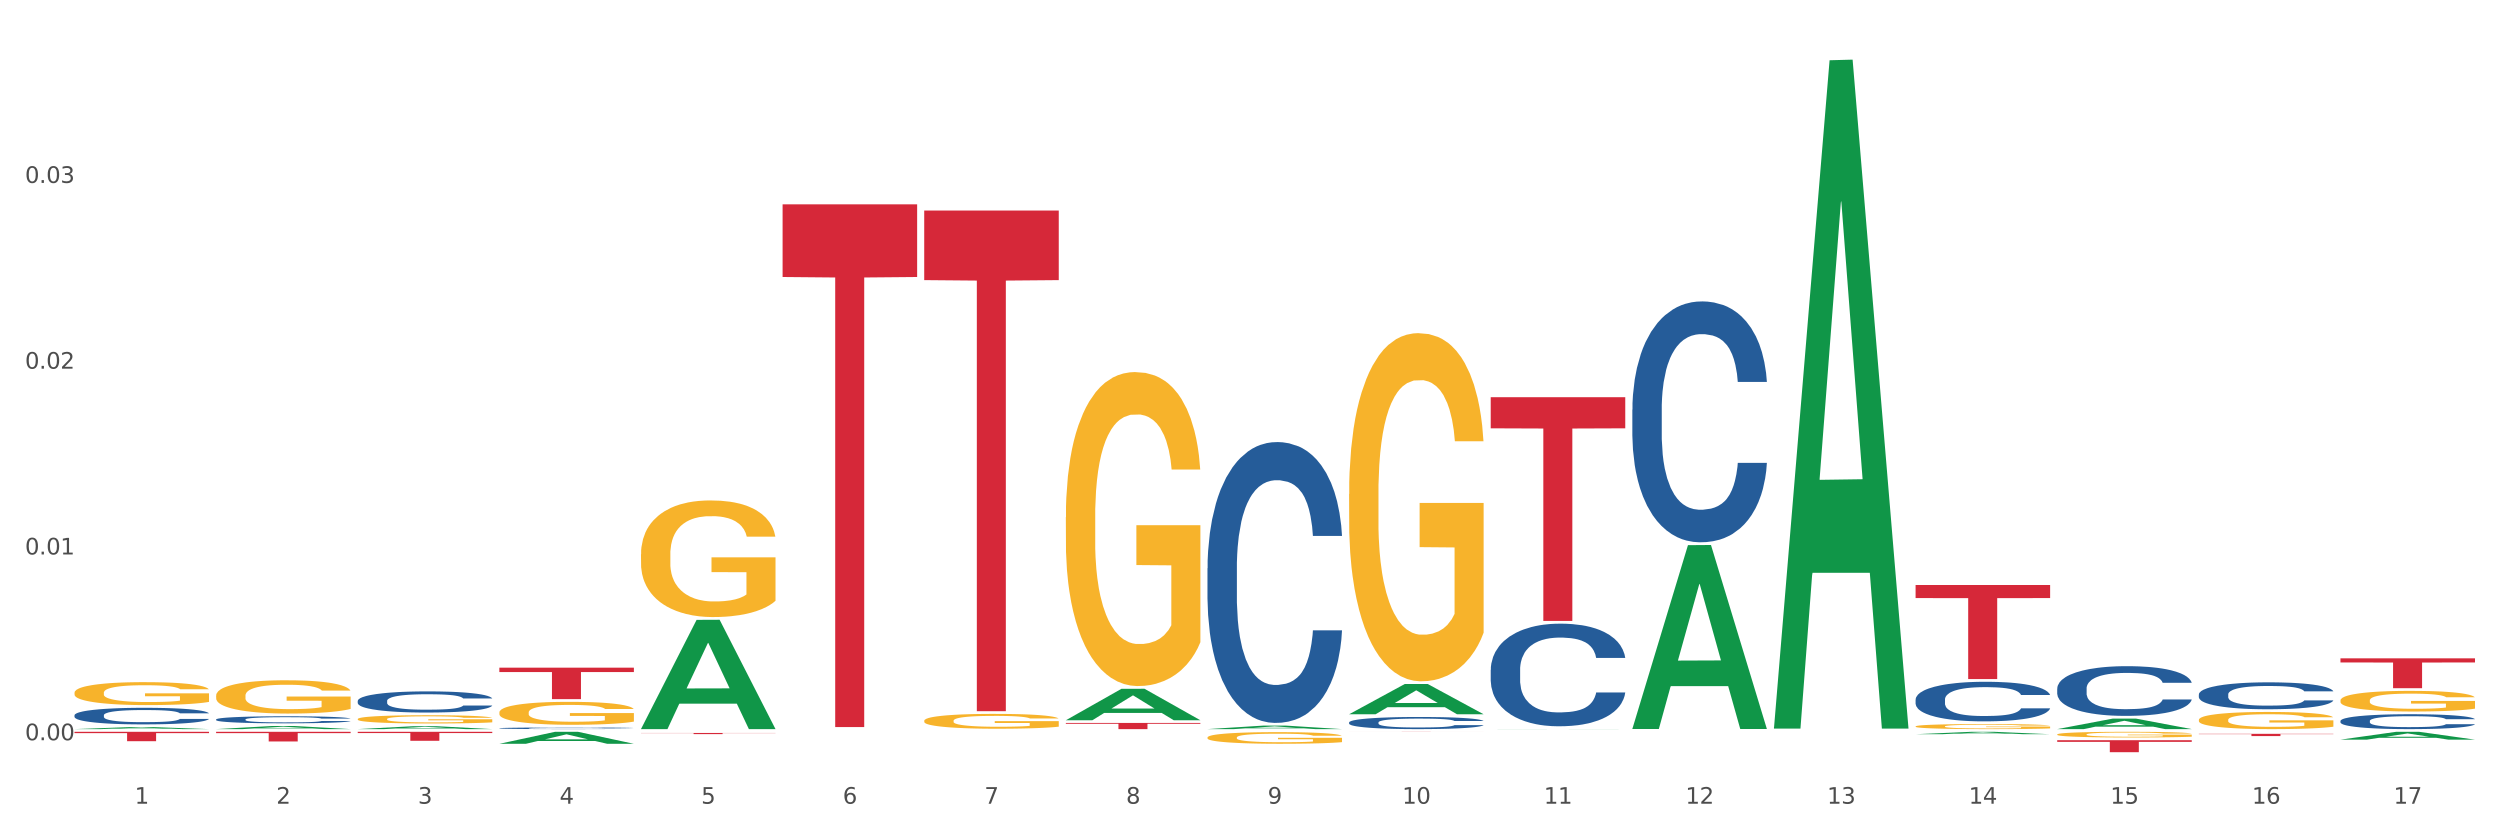 <?xml version="1.0" encoding="utf-8" standalone="no"?>
<!DOCTYPE svg PUBLIC "-//W3C//DTD SVG 1.1//EN"
  "http://www.w3.org/Graphics/SVG/1.1/DTD/svg11.dtd">
<svg xmlns:xlink="http://www.w3.org/1999/xlink" width="1080pt" height="360pt" viewBox="0 0 1080 360" xmlns="http://www.w3.org/2000/svg" version="1.1">
 <rect x="0" y="0" width="1080" height="360" fill="#333333" stroke="none"/>
 <defs>
  <style type="text/css">*{stroke-linejoin: round; stroke-linecap: butt}</style>
 </defs>
 <g id="figure_1">
  <g id="patch_1">
   <path d="M 0 360 
L 1080 360 
L 1080 0 
L 0 0 
z
" style="fill: #ffffff; stroke: #ffffff; stroke-linejoin: miter"/>
  </g>
  <g id="axes_1">
   <g id="matplotlib.axis_1">
    <g id="xtick_1">
     <g id="text_1">
      <!-- 1 -->
      <g style="fill: #4d4d4d" transform="translate(58.182 347.204) scale(0.096 -0.096)">
       <defs>
        <path id="DejaVuSans-31" d="M 794 531 
L 1825 531 
L 1825 4091 
L 703 3866 
L 703 4441 
L 1819 4666 
L 2450 4666 
L 2450 531 
L 3481 531 
L 3481 0 
L 794 0 
L 794 531 
z
" transform="scale(0.016)"/>
       </defs>
       <use xlink:href="#DejaVuSans-31"/>
      </g>
     </g>
    </g>
    <g id="xtick_2">
     <g id="text_2">
      <!-- 2 -->
      <g style="fill: #4d4d4d" transform="translate(119.364 347.204) scale(0.096 -0.096)">
       <defs>
        <path id="DejaVuSans-32" d="M 1228 531 
L 3431 531 
L 3431 0 
L 469 0 
L 469 531 
Q 828 903 1448 1529 
Q 2069 2156 2228 2338 
Q 2531 2678 2651 2914 
Q 2772 3150 2772 3378 
Q 2772 3750 2511 3984 
Q 2250 4219 1831 4219 
Q 1534 4219 1204 4116 
Q 875 4013 500 3803 
L 500 4441 
Q 881 4594 1212 4672 
Q 1544 4750 1819 4750 
Q 2544 4750 2975 4387 
Q 3406 4025 3406 3419 
Q 3406 3131 3298 2873 
Q 3191 2616 2906 2266 
Q 2828 2175 2409 1742 
Q 1991 1309 1228 531 
z
" transform="scale(0.016)"/>
       </defs>
       <use xlink:href="#DejaVuSans-32"/>
      </g>
     </g>
    </g>
    <g id="xtick_3">
     <g id="text_3">
      <!-- 3 -->
      <g style="fill: #4d4d4d" transform="translate(180.545 347.204) scale(0.096 -0.096)">
       <defs>
        <path id="DejaVuSans-33" d="M 2597 2516 
Q 3050 2419 3304 2112 
Q 3559 1806 3559 1356 
Q 3559 666 3084 287 
Q 2609 -91 1734 -91 
Q 1441 -91 1130 -33 
Q 819 25 488 141 
L 488 750 
Q 750 597 1062 519 
Q 1375 441 1716 441 
Q 2309 441 2620 675 
Q 2931 909 2931 1356 
Q 2931 1769 2642 2001 
Q 2353 2234 1838 2234 
L 1294 2234 
L 1294 2753 
L 1863 2753 
Q 2328 2753 2575 2939 
Q 2822 3125 2822 3475 
Q 2822 3834 2567 4026 
Q 2313 4219 1838 4219 
Q 1578 4219 1281 4162 
Q 984 4106 628 3988 
L 628 4550 
Q 988 4650 1302 4700 
Q 1616 4750 1894 4750 
Q 2613 4750 3031 4423 
Q 3450 4097 3450 3541 
Q 3450 3153 3228 2886 
Q 3006 2619 2597 2516 
z
" transform="scale(0.016)"/>
       </defs>
       <use xlink:href="#DejaVuSans-33"/>
      </g>
     </g>
    </g>
    <g id="xtick_4">
     <g id="text_4">
      <!-- 4 -->
      <g style="fill: #4d4d4d" transform="translate(241.726 347.204) scale(0.096 -0.096)">
       <defs>
        <path id="DejaVuSans-34" d="M 2419 4116 
L 825 1625 
L 2419 1625 
L 2419 4116 
z
M 2253 4666 
L 3047 4666 
L 3047 1625 
L 3713 1625 
L 3713 1100 
L 3047 1100 
L 3047 0 
L 2419 0 
L 2419 1100 
L 313 1100 
L 313 1709 
L 2253 4666 
z
" transform="scale(0.016)"/>
       </defs>
       <use xlink:href="#DejaVuSans-34"/>
      </g>
     </g>
    </g>
    <g id="xtick_5">
     <g id="text_5">
      <!-- 5 -->
      <g style="fill: #4d4d4d" transform="translate(302.908 347.204) scale(0.096 -0.096)">
       <defs>
        <path id="DejaVuSans-35" d="M 691 4666 
L 3169 4666 
L 3169 4134 
L 1269 4134 
L 1269 2991 
Q 1406 3038 1543 3061 
Q 1681 3084 1819 3084 
Q 2600 3084 3056 2656 
Q 3513 2228 3513 1497 
Q 3513 744 3044 326 
Q 2575 -91 1722 -91 
Q 1428 -91 1123 -41 
Q 819 9 494 109 
L 494 744 
Q 775 591 1075 516 
Q 1375 441 1709 441 
Q 2250 441 2565 725 
Q 2881 1009 2881 1497 
Q 2881 1984 2565 2268 
Q 2250 2553 1709 2553 
Q 1456 2553 1204 2497 
Q 953 2441 691 2322 
L 691 4666 
z
" transform="scale(0.016)"/>
       </defs>
       <use xlink:href="#DejaVuSans-35"/>
      </g>
     </g>
    </g>
    <g id="xtick_6">
     <g id="text_6">
      <!-- 6 -->
      <g style="fill: #4d4d4d" transform="translate(364.089 347.204) scale(0.096 -0.096)">
       <defs>
        <path id="DejaVuSans-36" d="M 2113 2584 
Q 1688 2584 1439 2293 
Q 1191 2003 1191 1497 
Q 1191 994 1439 701 
Q 1688 409 2113 409 
Q 2538 409 2786 701 
Q 3034 994 3034 1497 
Q 3034 2003 2786 2293 
Q 2538 2584 2113 2584 
z
M 3366 4563 
L 3366 3988 
Q 3128 4100 2886 4159 
Q 2644 4219 2406 4219 
Q 1781 4219 1451 3797 
Q 1122 3375 1075 2522 
Q 1259 2794 1537 2939 
Q 1816 3084 2150 3084 
Q 2853 3084 3261 2657 
Q 3669 2231 3669 1497 
Q 3669 778 3244 343 
Q 2819 -91 2113 -91 
Q 1303 -91 875 529 
Q 447 1150 447 2328 
Q 447 3434 972 4092 
Q 1497 4750 2381 4750 
Q 2619 4750 2861 4703 
Q 3103 4656 3366 4563 
z
" transform="scale(0.016)"/>
       </defs>
       <use xlink:href="#DejaVuSans-36"/>
      </g>
     </g>
    </g>
    <g id="xtick_7">
     <g id="text_7">
      <!-- 7 -->
      <g style="fill: #4d4d4d" transform="translate(425.271 347.204) scale(0.096 -0.096)">
       <defs>
        <path id="DejaVuSans-37" d="M 525 4666 
L 3525 4666 
L 3525 4397 
L 1831 0 
L 1172 0 
L 2766 4134 
L 525 4134 
L 525 4666 
z
" transform="scale(0.016)"/>
       </defs>
       <use xlink:href="#DejaVuSans-37"/>
      </g>
     </g>
    </g>
    <g id="xtick_8">
     <g id="text_8">
      <!-- 8 -->
      <g style="fill: #4d4d4d" transform="translate(486.452 347.204) scale(0.096 -0.096)">
       <defs>
        <path id="DejaVuSans-38" d="M 2034 2216 
Q 1584 2216 1326 1975 
Q 1069 1734 1069 1313 
Q 1069 891 1326 650 
Q 1584 409 2034 409 
Q 2484 409 2743 651 
Q 3003 894 3003 1313 
Q 3003 1734 2745 1975 
Q 2488 2216 2034 2216 
z
M 1403 2484 
Q 997 2584 770 2862 
Q 544 3141 544 3541 
Q 544 4100 942 4425 
Q 1341 4750 2034 4750 
Q 2731 4750 3128 4425 
Q 3525 4100 3525 3541 
Q 3525 3141 3298 2862 
Q 3072 2584 2669 2484 
Q 3125 2378 3379 2068 
Q 3634 1759 3634 1313 
Q 3634 634 3220 271 
Q 2806 -91 2034 -91 
Q 1263 -91 848 271 
Q 434 634 434 1313 
Q 434 1759 690 2068 
Q 947 2378 1403 2484 
z
M 1172 3481 
Q 1172 3119 1398 2916 
Q 1625 2713 2034 2713 
Q 2441 2713 2670 2916 
Q 2900 3119 2900 3481 
Q 2900 3844 2670 4047 
Q 2441 4250 2034 4250 
Q 1625 4250 1398 4047 
Q 1172 3844 1172 3481 
z
" transform="scale(0.016)"/>
       </defs>
       <use xlink:href="#DejaVuSans-38"/>
      </g>
     </g>
    </g>
    <g id="xtick_9">
     <g id="text_9">
      <!-- 9 -->
      <g style="fill: #4d4d4d" transform="translate(547.634 347.204) scale(0.096 -0.096)">
       <defs>
        <path id="DejaVuSans-39" d="M 703 97 
L 703 672 
Q 941 559 1184 500 
Q 1428 441 1663 441 
Q 2288 441 2617 861 
Q 2947 1281 2994 2138 
Q 2813 1869 2534 1725 
Q 2256 1581 1919 1581 
Q 1219 1581 811 2004 
Q 403 2428 403 3163 
Q 403 3881 828 4315 
Q 1253 4750 1959 4750 
Q 2769 4750 3195 4129 
Q 3622 3509 3622 2328 
Q 3622 1225 3098 567 
Q 2575 -91 1691 -91 
Q 1453 -91 1209 -44 
Q 966 3 703 97 
z
M 1959 2075 
Q 2384 2075 2632 2365 
Q 2881 2656 2881 3163 
Q 2881 3666 2632 3958 
Q 2384 4250 1959 4250 
Q 1534 4250 1286 3958 
Q 1038 3666 1038 3163 
Q 1038 2656 1286 2365 
Q 1534 2075 1959 2075 
z
" transform="scale(0.016)"/>
       </defs>
       <use xlink:href="#DejaVuSans-39"/>
      </g>
     </g>
    </g>
    <g id="xtick_10">
     <g id="text_10">
      <!-- 10 -->
      <g style="fill: #4d4d4d" transform="translate(605.761 347.204) scale(0.096 -0.096)">
       <defs>
        <path id="DejaVuSans-30" d="M 2034 4250 
Q 1547 4250 1301 3770 
Q 1056 3291 1056 2328 
Q 1056 1369 1301 889 
Q 1547 409 2034 409 
Q 2525 409 2770 889 
Q 3016 1369 3016 2328 
Q 3016 3291 2770 3770 
Q 2525 4250 2034 4250 
z
M 2034 4750 
Q 2819 4750 3233 4129 
Q 3647 3509 3647 2328 
Q 3647 1150 3233 529 
Q 2819 -91 2034 -91 
Q 1250 -91 836 529 
Q 422 1150 422 2328 
Q 422 3509 836 4129 
Q 1250 4750 2034 4750 
z
" transform="scale(0.016)"/>
       </defs>
       <use xlink:href="#DejaVuSans-31"/>
       <use xlink:href="#DejaVuSans-30" transform="translate(63.623 0)"/>
      </g>
     </g>
    </g>
    <g id="xtick_11">
     <g id="text_11">
      <!-- 11 -->
      <g style="fill: #4d4d4d" transform="translate(666.942 347.204) scale(0.096 -0.096)">
       <use xlink:href="#DejaVuSans-31"/>
       <use xlink:href="#DejaVuSans-31" transform="translate(63.623 0)"/>
      </g>
     </g>
    </g>
    <g id="xtick_12">
     <g id="text_12">
      <!-- 12 -->
      <g style="fill: #4d4d4d" transform="translate(728.124 347.204) scale(0.096 -0.096)">
       <use xlink:href="#DejaVuSans-31"/>
       <use xlink:href="#DejaVuSans-32" transform="translate(63.623 0)"/>
      </g>
     </g>
    </g>
    <g id="xtick_13">
     <g id="text_13">
      <!-- 13 -->
      <g style="fill: #4d4d4d" transform="translate(789.305 347.204) scale(0.096 -0.096)">
       <use xlink:href="#DejaVuSans-31"/>
       <use xlink:href="#DejaVuSans-33" transform="translate(63.623 0)"/>
      </g>
     </g>
    </g>
    <g id="xtick_14">
     <g id="text_14">
      <!-- 14 -->
      <g style="fill: #4d4d4d" transform="translate(850.487 347.204) scale(0.096 -0.096)">
       <use xlink:href="#DejaVuSans-31"/>
       <use xlink:href="#DejaVuSans-34" transform="translate(63.623 0)"/>
      </g>
     </g>
    </g>
    <g id="xtick_15">
     <g id="text_15">
      <!-- 15 -->
      <g style="fill: #4d4d4d" transform="translate(911.668 347.204) scale(0.096 -0.096)">
       <use xlink:href="#DejaVuSans-31"/>
       <use xlink:href="#DejaVuSans-35" transform="translate(63.623 0)"/>
      </g>
     </g>
    </g>
    <g id="xtick_16">
     <g id="text_16">
      <!-- 16 -->
      <g style="fill: #4d4d4d" transform="translate(972.849 347.204) scale(0.096 -0.096)">
       <use xlink:href="#DejaVuSans-31"/>
       <use xlink:href="#DejaVuSans-36" transform="translate(63.623 0)"/>
      </g>
     </g>
    </g>
    <g id="xtick_17">
     <g id="text_17">
      <!-- 17 -->
      <g style="fill: #4d4d4d" transform="translate(1034.031 347.204) scale(0.096 -0.096)">
       <use xlink:href="#DejaVuSans-31"/>
       <use xlink:href="#DejaVuSans-37" transform="translate(63.623 0)"/>
      </g>
     </g>
    </g>
    <g id="xtick_18"/>
    <g id="xtick_19"/>
    <g id="xtick_20"/>
    <g id="xtick_21"/>
    <g id="xtick_22"/>
    <g id="xtick_23"/>
    <g id="xtick_24"/>
    <g id="xtick_25"/>
    <g id="xtick_26"/>
    <g id="xtick_27"/>
    <g id="xtick_28"/>
    <g id="xtick_29"/>
    <g id="xtick_30"/>
    <g id="xtick_31"/>
    <g id="xtick_32"/>
    <g id="xtick_33"/>
   </g>
   <g id="matplotlib.axis_2">
    <g id="ytick_1">
     <g id="text_18">
      <!-- 0.00 -->
      <g style="fill: #4d4d4d" transform="translate(10.8 319.787) scale(0.096 -0.096)">
       <defs>
        <path id="DejaVuSans-2e" d="M 684 794 
L 1344 794 
L 1344 0 
L 684 0 
L 684 794 
z
" transform="scale(0.016)"/>
       </defs>
       <use xlink:href="#DejaVuSans-30"/>
       <use xlink:href="#DejaVuSans-2e" transform="translate(63.623 0)"/>
       <use xlink:href="#DejaVuSans-30" transform="translate(95.41 0)"/>
       <use xlink:href="#DejaVuSans-30" transform="translate(159.033 0)"/>
      </g>
     </g>
    </g>
    <g id="ytick_2">
     <g id="text_19">
      <!-- 0.01 -->
      <g style="fill: #4d4d4d" transform="translate(10.8 239.531) scale(0.096 -0.096)">
       <use xlink:href="#DejaVuSans-30"/>
       <use xlink:href="#DejaVuSans-2e" transform="translate(63.623 0)"/>
       <use xlink:href="#DejaVuSans-30" transform="translate(95.41 0)"/>
       <use xlink:href="#DejaVuSans-31" transform="translate(159.033 0)"/>
      </g>
     </g>
    </g>
    <g id="ytick_3">
     <g id="text_20">
      <!-- 0.02 -->
      <g style="fill: #4d4d4d" transform="translate(10.8 159.274) scale(0.096 -0.096)">
       <use xlink:href="#DejaVuSans-30"/>
       <use xlink:href="#DejaVuSans-2e" transform="translate(63.623 0)"/>
       <use xlink:href="#DejaVuSans-30" transform="translate(95.41 0)"/>
       <use xlink:href="#DejaVuSans-32" transform="translate(159.033 0)"/>
      </g>
     </g>
    </g>
    <g id="ytick_4">
     <g id="text_21">
      <!-- 0.03 -->
      <g style="fill: #4d4d4d" transform="translate(10.8 79.018) scale(0.096 -0.096)">
       <use xlink:href="#DejaVuSans-30"/>
       <use xlink:href="#DejaVuSans-2e" transform="translate(63.623 0)"/>
       <use xlink:href="#DejaVuSans-30" transform="translate(95.41 0)"/>
       <use xlink:href="#DejaVuSans-33" transform="translate(159.033 0)"/>
      </g>
     </g>
    </g>
    <g id="ytick_5"/>
    <g id="ytick_6"/>
    <g id="ytick_7"/>
    <g id="ytick_8"/>
   </g>
   <g id="PolyCollection_1">
    <path d="M 32.175 314.976 
L 32.235 314.976 
L 56.203 314.099 
L 66.15 314.098 
L 90.297 314.978 
L 78.793 314.978 
L 73.58 314.773 
L 48.833 314.773 
L 48.653 314.776 
L 43.62 314.978 
L 32.175 314.978 
L 32.175 314.976 
L 51.949 314.651 
L 70.464 314.65 
L 61.296 314.285 
L 61.176 314.284 
L 61.056 314.286 
L 51.889 314.65 
L 51.949 314.651 
L 32.175 314.976 
z
" clip-path="url(#p1b864bc499)" style="fill: #109648"/>
    <path d="M 705.171 314.779 
L 705.23 314.704 
L 729.198 235.509 
L 739.145 235.435 
L 763.293 314.928 
L 751.788 314.928 
L 746.575 296.417 
L 721.828 296.417 
L 721.649 296.716 
L 716.615 314.928 
L 705.171 314.928 
L 705.171 314.779 
L 724.944 285.37 
L 743.459 285.296 
L 734.292 252.378 
L 734.172 252.229 
L 734.052 252.453 
L 724.884 285.296 
L 724.944 285.37 
L 705.171 314.779 
z
" clip-path="url(#p1b864bc499)" style="fill: #109648"/>
    <path d="M 1011.078 284.401 
L 1069.2 284.401 
L 1069.2 286.192 
L 1046.337 286.205 
L 1046.337 297.295 
L 1033.803 297.295 
L 1033.803 286.205 
L 1011.078 286.192 
L 1011.078 284.413 
L 1011.078 284.401 
z
" clip-path="url(#p1b864bc499)" style="fill: #d62839"/>
    <path d="M 949.896 317.013 
L 1008.019 317.013 
L 1008.019 317.148 
L 985.155 317.149 
L 985.155 317.986 
L 972.622 317.986 
L 972.622 317.149 
L 949.896 317.148 
L 949.896 317.014 
L 949.896 317.013 
z
" clip-path="url(#p1b864bc499)" style="fill: #d62839"/>
    <path d="M 888.715 297.435 
L 888.784 297.416 
L 888.784 296.866 
L 888.99 296.121 
L 889.745 294.748 
L 890.707 293.708 
L 892.356 292.492 
L 893.249 291.982 
L 894.417 291.413 
L 896.822 290.491 
L 899.57 289.706 
L 901.493 289.275 
L 902.936 289 
L 906.165 288.51 
L 908.02 288.294 
L 909.944 288.118 
L 911.593 288 
L 914.341 287.863 
L 916.539 287.804 
L 919.081 287.784 
L 921.211 287.804 
L 924.028 287.882 
L 928.15 288.118 
L 929.73 288.255 
L 931.86 288.49 
L 934.058 288.804 
L 935.845 289.118 
L 937.906 289.569 
L 940.036 290.158 
L 942.097 290.903 
L 943.539 291.59 
L 944.707 292.315 
L 945.738 293.198 
L 946.494 294.159 
L 946.837 294.964 
L 934.265 294.964 
L 933.921 294.238 
L 933.234 293.453 
L 932.547 292.924 
L 931.791 292.492 
L 930.623 292.002 
L 929.593 291.688 
L 927.875 291.315 
L 926.295 291.08 
L 924.99 290.942 
L 923.41 290.825 
L 920.043 290.707 
L 917.639 290.707 
L 916.127 290.746 
L 914.272 290.844 
L 912.692 290.982 
L 910.837 291.217 
L 909.394 291.472 
L 907.952 291.805 
L 907.127 292.041 
L 905.89 292.472 
L 905.066 292.825 
L 903.967 293.434 
L 903.348 293.865 
L 902.249 294.983 
L 901.768 295.807 
L 901.562 296.376 
L 901.425 297.004 
L 901.425 300.064 
L 901.837 301.437 
L 902.181 302.025 
L 902.73 302.692 
L 903.761 303.555 
L 905.272 304.399 
L 906.852 305.007 
L 908.158 305.38 
L 909.394 305.654 
L 910.631 305.87 
L 912.142 306.066 
L 913.379 306.184 
L 915.234 306.302 
L 917.432 306.361 
L 919.15 306.361 
L 922.654 306.262 
L 924.234 306.164 
L 925.745 306.027 
L 927.394 305.811 
L 928.7 305.576 
L 929.455 305.399 
L 930.692 305.027 
L 931.654 304.634 
L 932.478 304.183 
L 933.028 303.791 
L 933.646 303.202 
L 934.127 302.535 
L 934.265 302.182 
L 946.837 302.182 
L 946.562 302.888 
L 946.081 303.575 
L 945.12 304.497 
L 944.364 305.027 
L 943.196 305.674 
L 941.959 306.223 
L 940.242 306.831 
L 938.662 307.282 
L 937.013 307.675 
L 935.226 308.028 
L 931.997 308.518 
L 930.829 308.656 
L 928.356 308.891 
L 926.433 309.028 
L 923.616 309.166 
L 920.73 309.244 
L 917.707 309.264 
L 915.028 309.224 
L 912.074 309.107 
L 910.219 308.989 
L 908.158 308.813 
L 905.753 308.538 
L 903.486 308.204 
L 901.356 307.812 
L 899.364 307.361 
L 897.509 306.851 
L 895.104 306.007 
L 893.318 305.184 
L 892.013 304.419 
L 891.119 303.771 
L 890.226 302.947 
L 889.745 302.378 
L 888.99 301.005 
L 888.715 299.73 
L 888.715 297.435 
z
" clip-path="url(#p1b864bc499)" style="fill: #255c99"/>
    <path d="M 93.356 316.14 
L 151.479 316.14 
L 151.479 316.72 
L 128.615 316.724 
L 128.615 320.314 
L 116.082 320.314 
L 116.082 316.724 
L 93.356 316.72 
L 93.356 316.143 
L 93.356 316.14 
z
" clip-path="url(#p1b864bc499)" style="fill: #d62839"/>
    <path d="M 154.538 316.14 
L 212.66 316.14 
L 212.66 316.678 
L 189.797 316.682 
L 189.797 320.015 
L 177.263 320.015 
L 177.263 316.682 
L 154.538 316.678 
L 154.538 316.143 
L 154.538 316.14 
z
" clip-path="url(#p1b864bc499)" style="fill: #d62839"/>
    <path d="M 32.175 316.14 
L 90.297 316.14 
L 90.297 316.703 
L 67.434 316.707 
L 67.434 320.192 
L 54.901 320.192 
L 54.901 316.707 
L 32.175 316.703 
L 32.175 316.143 
L 32.175 316.14 
z
" clip-path="url(#p1b864bc499)" style="fill: #d62839"/>
    <path d="M 1011.078 311.432 
L 1011.146 311.427 
L 1011.146 311.262 
L 1011.352 311.039 
L 1012.108 310.627 
L 1013.07 310.315 
L 1014.719 309.951 
L 1015.612 309.798 
L 1016.78 309.627 
L 1019.185 309.351 
L 1021.933 309.116 
L 1023.856 308.986 
L 1025.299 308.904 
L 1028.528 308.757 
L 1030.383 308.692 
L 1032.307 308.64 
L 1033.956 308.604 
L 1036.704 308.563 
L 1038.902 308.545 
L 1041.444 308.54 
L 1043.574 308.545 
L 1046.391 308.569 
L 1050.513 308.64 
L 1052.093 308.681 
L 1054.223 308.751 
L 1056.421 308.845 
L 1058.208 308.939 
L 1060.269 309.075 
L 1062.398 309.251 
L 1064.46 309.474 
L 1065.902 309.68 
L 1067.07 309.898 
L 1068.101 310.162 
L 1068.856 310.451 
L 1069.2 310.692 
L 1056.627 310.692 
L 1056.284 310.474 
L 1055.597 310.239 
L 1054.91 310.08 
L 1054.154 309.951 
L 1052.986 309.804 
L 1051.956 309.71 
L 1050.238 309.598 
L 1048.658 309.527 
L 1047.353 309.486 
L 1045.772 309.451 
L 1042.406 309.416 
L 1040.001 309.416 
L 1038.49 309.427 
L 1036.635 309.457 
L 1035.055 309.498 
L 1033.2 309.569 
L 1031.757 309.645 
L 1030.314 309.745 
L 1029.49 309.816 
L 1028.253 309.945 
L 1027.429 310.051 
L 1026.33 310.233 
L 1025.711 310.362 
L 1024.612 310.697 
L 1024.131 310.944 
L 1023.925 311.115 
L 1023.788 311.303 
L 1023.788 312.22 
L 1024.2 312.632 
L 1024.543 312.808 
L 1025.093 313.008 
L 1026.124 313.267 
L 1027.635 313.52 
L 1029.215 313.702 
L 1030.52 313.814 
L 1031.757 313.896 
L 1032.994 313.961 
L 1034.505 314.02 
L 1035.742 314.055 
L 1037.597 314.09 
L 1039.795 314.108 
L 1041.513 314.108 
L 1045.017 314.078 
L 1046.597 314.049 
L 1048.108 314.008 
L 1049.757 313.943 
L 1051.063 313.873 
L 1051.818 313.82 
L 1053.055 313.708 
L 1054.017 313.59 
L 1054.841 313.455 
L 1055.391 313.338 
L 1056.009 313.161 
L 1056.49 312.961 
L 1056.627 312.855 
L 1069.2 312.855 
L 1068.925 313.067 
L 1068.444 313.273 
L 1067.482 313.549 
L 1066.727 313.708 
L 1065.559 313.902 
L 1064.322 314.067 
L 1062.605 314.249 
L 1061.024 314.384 
L 1059.376 314.502 
L 1057.589 314.608 
L 1054.36 314.755 
L 1053.192 314.796 
L 1050.719 314.866 
L 1048.795 314.907 
L 1045.979 314.949 
L 1043.093 314.972 
L 1040.07 314.978 
L 1037.391 314.966 
L 1034.437 314.931 
L 1032.582 314.896 
L 1030.52 314.843 
L 1028.116 314.76 
L 1025.849 314.66 
L 1023.719 314.543 
L 1021.727 314.408 
L 1019.872 314.255 
L 1017.467 314.002 
L 1015.681 313.755 
L 1014.375 313.526 
L 1013.482 313.332 
L 1012.589 313.085 
L 1012.108 312.914 
L 1011.352 312.503 
L 1011.078 312.12 
L 1011.078 311.432 
z
" clip-path="url(#p1b864bc499)" style="fill: #255c99"/>
    <path d="M 949.896 310.99 
L 949.965 310.983 
L 949.965 310.739 
L 950.102 310.529 
L 950.788 310.021 
L 951.818 309.602 
L 952.572 309.378 
L 953.327 309.195 
L 954.219 309.012 
L 955.317 308.823 
L 957.307 308.545 
L 958.543 308.403 
L 960.052 308.254 
L 962.797 308.037 
L 964.787 307.916 
L 966.846 307.814 
L 970.208 307.692 
L 972.404 307.638 
L 974.737 307.597 
L 977.551 307.57 
L 979.678 307.563 
L 984.344 307.584 
L 988.324 307.645 
L 990.246 307.692 
L 992.716 307.773 
L 994.02 307.827 
L 996.147 307.936 
L 998.343 308.078 
L 999.853 308.2 
L 1002.117 308.43 
L 1003.833 308.66 
L 1005.411 308.945 
L 1006.234 309.141 
L 1006.852 309.324 
L 1007.401 309.534 
L 1007.95 309.866 
L 995.598 309.866 
L 995.118 309.629 
L 994.363 309.405 
L 993.265 309.189 
L 992.304 309.053 
L 990.657 308.884 
L 989.148 308.775 
L 987.569 308.694 
L 985.648 308.626 
L 984.138 308.593 
L 982.011 308.566 
L 977.825 308.572 
L 975.012 308.626 
L 973.09 308.694 
L 971.855 308.755 
L 970.757 308.823 
L 969.522 308.918 
L 968.081 309.06 
L 967.052 309.189 
L 966.022 309.351 
L 965.199 309.514 
L 964.444 309.703 
L 963.826 309.906 
L 963.346 310.116 
L 962.934 310.373 
L 962.591 310.8 
L 962.591 311.728 
L 962.728 311.938 
L 963.072 312.215 
L 963.483 312.425 
L 964.169 312.676 
L 964.787 312.845 
L 965.954 313.089 
L 967.257 313.292 
L 968.287 313.421 
L 969.316 313.529 
L 971.1 313.678 
L 973.09 313.8 
L 974.806 313.874 
L 977.139 313.942 
L 978.717 313.969 
L 980.09 313.983 
L 983.452 313.983 
L 985.854 313.962 
L 988.53 313.915 
L 990.589 313.854 
L 992.304 313.779 
L 994.226 313.658 
L 995.461 313.542 
L 995.461 312.127 
L 980.364 312.12 
L 980.364 311.179 
L 1008.019 311.179 
L 1008.019 313.942 
L 1006.852 314.084 
L 1005.548 314.213 
L 1004.176 314.328 
L 1002.117 314.47 
L 999.647 314.606 
L 997.451 314.7 
L 995.118 314.782 
L 992.373 314.856 
L 988.805 314.924 
L 986.609 314.951 
L 983.864 314.971 
L 980.639 314.978 
L 977.825 314.964 
L 975.08 314.931 
L 972.198 314.87 
L 969.385 314.782 
L 967.257 314.694 
L 965.13 314.585 
L 962.866 314.443 
L 961.082 314.308 
L 959.709 314.186 
L 958.199 314.03 
L 956.553 313.827 
L 955.317 313.644 
L 954.219 313.454 
L 953.053 313.211 
L 952.229 313.001 
L 951.406 312.737 
L 950.926 312.54 
L 950.377 312.236 
L 949.965 311.809 
L 949.896 310.99 
z
" clip-path="url(#p1b864bc499)" style="fill: #f7b32b"/>
    <path d="M 1011.078 302.579 
L 1011.146 302.571 
L 1011.146 302.277 
L 1011.284 302.025 
L 1011.97 301.414 
L 1012.999 300.909 
L 1013.754 300.64 
L 1014.509 300.42 
L 1015.401 300.2 
L 1016.499 299.972 
L 1018.489 299.638 
L 1019.724 299.466 
L 1021.234 299.287 
L 1023.978 299.026 
L 1025.969 298.88 
L 1028.027 298.758 
L 1031.39 298.611 
L 1033.585 298.546 
L 1035.919 298.497 
L 1038.732 298.464 
L 1040.859 298.456 
L 1045.526 298.481 
L 1049.506 298.554 
L 1051.427 298.611 
L 1053.897 298.709 
L 1055.201 298.774 
L 1057.328 298.904 
L 1059.524 299.075 
L 1061.034 299.222 
L 1063.299 299.499 
L 1065.014 299.776 
L 1066.592 300.118 
L 1067.416 300.355 
L 1068.033 300.575 
L 1068.582 300.827 
L 1069.131 301.226 
L 1056.78 301.226 
L 1056.299 300.941 
L 1055.544 300.672 
L 1054.446 300.412 
L 1053.486 300.249 
L 1051.839 300.045 
L 1050.329 299.915 
L 1048.751 299.817 
L 1046.829 299.735 
L 1045.32 299.695 
L 1043.192 299.662 
L 1039.007 299.67 
L 1036.193 299.735 
L 1034.272 299.817 
L 1033.037 299.89 
L 1031.939 299.972 
L 1030.703 300.086 
L 1029.262 300.257 
L 1028.233 300.412 
L 1027.204 300.607 
L 1026.38 300.803 
L 1025.625 301.031 
L 1025.008 301.275 
L 1024.527 301.528 
L 1024.116 301.837 
L 1023.773 302.351 
L 1023.773 303.467 
L 1023.91 303.72 
L 1024.253 304.054 
L 1024.665 304.306 
L 1025.351 304.608 
L 1025.969 304.811 
L 1027.135 305.105 
L 1028.439 305.349 
L 1029.468 305.504 
L 1030.498 305.634 
L 1032.282 305.814 
L 1034.272 305.96 
L 1035.987 306.05 
L 1038.32 306.131 
L 1039.899 306.164 
L 1041.271 306.18 
L 1044.634 306.18 
L 1047.035 306.156 
L 1049.712 306.099 
L 1051.77 306.026 
L 1053.486 305.936 
L 1055.407 305.789 
L 1056.642 305.651 
L 1056.642 303.948 
L 1041.546 303.94 
L 1041.546 302.807 
L 1069.2 302.807 
L 1069.2 306.131 
L 1068.033 306.303 
L 1066.73 306.457 
L 1065.357 306.596 
L 1063.299 306.767 
L 1060.828 306.93 
L 1058.632 307.044 
L 1056.299 307.142 
L 1053.554 307.231 
L 1049.986 307.313 
L 1047.79 307.345 
L 1045.045 307.37 
L 1041.82 307.378 
L 1039.007 307.362 
L 1036.262 307.321 
L 1033.38 307.248 
L 1030.566 307.142 
L 1028.439 307.036 
L 1026.312 306.905 
L 1024.047 306.734 
L 1022.263 306.571 
L 1020.891 306.425 
L 1019.381 306.237 
L 1017.734 305.993 
L 1016.499 305.773 
L 1015.401 305.545 
L 1014.234 305.251 
L 1013.411 304.999 
L 1012.587 304.681 
L 1012.107 304.445 
L 1011.558 304.078 
L 1011.146 303.565 
L 1011.078 302.579 
z
" clip-path="url(#p1b864bc499)" style="fill: #f7b32b"/>
    <path d="M 888.715 317.274 
L 888.783 317.271 
L 888.783 317.191 
L 888.921 317.121 
L 889.607 316.953 
L 890.636 316.814 
L 891.391 316.74 
L 892.146 316.68 
L 893.038 316.619 
L 894.136 316.556 
L 896.126 316.465 
L 897.361 316.417 
L 898.871 316.368 
L 901.616 316.296 
L 903.606 316.256 
L 905.664 316.222 
L 909.027 316.182 
L 911.223 316.164 
L 913.556 316.151 
L 916.369 316.142 
L 918.497 316.14 
L 923.163 316.146 
L 927.143 316.166 
L 929.064 316.182 
L 931.535 316.209 
L 932.838 316.227 
L 934.966 316.263 
L 937.162 316.31 
L 938.671 316.35 
L 940.936 316.426 
L 942.651 316.503 
L 944.23 316.597 
L 945.053 316.662 
L 945.671 316.722 
L 946.22 316.792 
L 946.769 316.902 
L 934.417 316.902 
L 933.936 316.823 
L 933.182 316.749 
L 932.084 316.677 
L 931.123 316.633 
L 929.476 316.577 
L 927.966 316.541 
L 926.388 316.514 
L 924.467 316.491 
L 922.957 316.48 
L 920.83 316.471 
L 916.644 316.473 
L 913.83 316.491 
L 911.909 316.514 
L 910.674 316.534 
L 909.576 316.556 
L 908.341 316.588 
L 906.899 316.635 
L 905.87 316.677 
L 904.841 316.731 
L 904.017 316.785 
L 903.263 316.848 
L 902.645 316.915 
L 902.165 316.985 
L 901.753 317.07 
L 901.41 317.211 
L 901.41 317.518 
L 901.547 317.587 
L 901.89 317.679 
L 902.302 317.749 
L 902.988 317.832 
L 903.606 317.888 
L 904.772 317.969 
L 906.076 318.036 
L 907.105 318.078 
L 908.135 318.114 
L 909.919 318.164 
L 911.909 318.204 
L 913.624 318.229 
L 915.958 318.251 
L 917.536 318.26 
L 918.908 318.264 
L 922.271 318.264 
L 924.672 318.258 
L 927.349 318.242 
L 929.407 318.222 
L 931.123 318.197 
L 933.044 318.157 
L 934.279 318.119 
L 934.279 317.65 
L 919.183 317.648 
L 919.183 317.336 
L 946.837 317.336 
L 946.837 318.251 
L 945.671 318.298 
L 944.367 318.341 
L 942.994 318.379 
L 940.936 318.426 
L 938.465 318.471 
L 936.269 318.502 
L 933.936 318.529 
L 931.191 318.554 
L 927.623 318.576 
L 925.427 318.585 
L 922.682 318.592 
L 919.457 318.594 
L 916.644 318.589 
L 913.899 318.578 
L 911.017 318.558 
L 908.203 318.529 
L 906.076 318.5 
L 903.949 318.464 
L 901.684 318.417 
L 899.9 318.372 
L 898.528 318.332 
L 897.018 318.28 
L 895.371 318.213 
L 894.136 318.152 
L 893.038 318.09 
L 891.871 318.009 
L 891.048 317.939 
L 890.224 317.852 
L 889.744 317.787 
L 889.195 317.686 
L 888.783 317.545 
L 888.715 317.274 
z
" clip-path="url(#p1b864bc499)" style="fill: #f7b32b"/>
    <path d="M 949.896 299.995 
L 949.965 299.984 
L 949.965 299.687 
L 950.171 299.283 
L 950.927 298.539 
L 951.889 297.976 
L 953.537 297.317 
L 954.431 297.041 
L 955.599 296.733 
L 958.003 296.234 
L 960.751 295.809 
L 962.675 295.575 
L 964.118 295.426 
L 967.347 295.161 
L 969.202 295.044 
L 971.125 294.948 
L 972.774 294.884 
L 975.522 294.81 
L 977.721 294.778 
L 980.263 294.767 
L 982.393 294.778 
L 985.209 294.821 
L 989.331 294.948 
L 990.912 295.022 
L 993.041 295.15 
L 995.24 295.32 
L 997.026 295.49 
L 999.087 295.734 
L 1001.217 296.053 
L 1003.278 296.457 
L 1004.721 296.829 
L 1005.889 297.222 
L 1006.919 297.7 
L 1007.675 298.221 
L 1008.019 298.656 
L 995.446 298.656 
L 995.103 298.263 
L 994.415 297.838 
L 993.728 297.551 
L 992.973 297.317 
L 991.805 297.052 
L 990.774 296.882 
L 989.057 296.68 
L 987.477 296.552 
L 986.171 296.478 
L 984.591 296.414 
L 981.225 296.351 
L 978.82 296.351 
L 977.309 296.372 
L 975.454 296.425 
L 973.873 296.499 
L 972.018 296.627 
L 970.576 296.765 
L 969.133 296.946 
L 968.309 297.073 
L 967.072 297.307 
L 966.247 297.498 
L 965.148 297.827 
L 964.53 298.061 
L 963.431 298.667 
L 962.95 299.113 
L 962.744 299.421 
L 962.606 299.761 
L 962.606 301.419 
L 963.018 302.162 
L 963.362 302.481 
L 963.912 302.842 
L 964.942 303.31 
L 966.454 303.767 
L 968.034 304.096 
L 969.339 304.298 
L 970.576 304.447 
L 971.812 304.564 
L 973.324 304.67 
L 974.56 304.734 
L 976.415 304.797 
L 978.614 304.829 
L 980.331 304.829 
L 983.835 304.776 
L 985.415 304.723 
L 986.927 304.649 
L 988.576 304.532 
L 989.881 304.404 
L 990.637 304.309 
L 991.873 304.107 
L 992.835 303.894 
L 993.66 303.65 
L 994.209 303.437 
L 994.828 303.119 
L 995.309 302.757 
L 995.446 302.566 
L 1008.019 302.566 
L 1007.744 302.949 
L 1007.263 303.321 
L 1006.301 303.82 
L 1005.545 304.107 
L 1004.377 304.457 
L 1003.141 304.755 
L 1001.423 305.084 
L 999.843 305.329 
L 998.194 305.541 
L 996.408 305.732 
L 993.179 305.998 
L 992.011 306.072 
L 989.538 306.2 
L 987.614 306.274 
L 984.797 306.349 
L 981.912 306.391 
L 978.889 306.402 
L 976.209 306.381 
L 973.255 306.317 
L 971.4 306.253 
L 969.339 306.157 
L 966.934 306.009 
L 964.667 305.828 
L 962.538 305.616 
L 960.545 305.371 
L 958.69 305.095 
L 956.286 304.638 
L 954.499 304.192 
L 953.194 303.777 
L 952.301 303.427 
L 951.408 302.981 
L 950.927 302.672 
L 950.171 301.929 
L 949.896 301.238 
L 949.896 299.995 
z
" clip-path="url(#p1b864bc499)" style="fill: #255c99"/>
    <path d="M 215.719 288.445 
L 273.842 288.445 
L 273.842 290.333 
L 250.978 290.346 
L 250.978 302.032 
L 238.445 302.032 
L 238.445 290.346 
L 215.719 290.333 
L 215.719 288.458 
L 215.719 288.445 
z
" clip-path="url(#p1b864bc499)" style="fill: #d62839"/>
    <path d="M 460.445 311.13 
L 460.505 311.117 
L 484.473 297.558 
L 494.42 297.545 
L 518.567 311.155 
L 507.063 311.155 
L 501.85 307.986 
L 477.103 307.986 
L 476.923 308.037 
L 471.89 311.155 
L 460.445 311.155 
L 460.445 311.13 
L 480.218 306.095 
L 498.734 306.082 
L 489.566 300.446 
L 489.446 300.421 
L 489.326 300.459 
L 480.159 306.082 
L 480.218 306.095 
L 460.445 311.13 
z
" clip-path="url(#p1b864bc499)" style="fill: #109648"/>
    <path d="M 521.626 314.975 
L 521.686 314.974 
L 545.654 313.466 
L 555.601 313.465 
L 579.749 314.978 
L 568.244 314.978 
L 563.031 314.626 
L 538.284 314.626 
L 538.104 314.631 
L 533.071 314.978 
L 521.626 314.978 
L 521.626 314.975 
L 541.4 314.415 
L 559.915 314.414 
L 550.747 313.787 
L 550.628 313.784 
L 550.508 313.789 
L 541.34 314.414 
L 541.4 314.415 
L 521.626 314.975 
z
" clip-path="url(#p1b864bc499)" style="fill: #109648"/>
    <path d="M 215.719 314.591 
L 215.788 314.59 
L 215.788 314.572 
L 215.994 314.548 
L 216.75 314.503 
L 217.712 314.469 
L 219.36 314.429 
L 220.254 314.412 
L 221.422 314.394 
L 223.826 314.364 
L 226.574 314.338 
L 228.498 314.324 
L 229.941 314.315 
L 233.17 314.299 
L 235.025 314.292 
L 236.948 314.286 
L 238.597 314.282 
L 241.345 314.278 
L 243.544 314.276 
L 246.086 314.275 
L 248.216 314.276 
L 251.032 314.278 
L 255.155 314.286 
L 256.735 314.29 
L 258.864 314.298 
L 261.063 314.308 
L 262.849 314.319 
L 264.91 314.333 
L 267.04 314.353 
L 269.101 314.377 
L 270.544 314.4 
L 271.712 314.423 
L 272.742 314.452 
L 273.498 314.484 
L 273.842 314.51 
L 261.269 314.51 
L 260.926 314.486 
L 260.238 314.461 
L 259.551 314.443 
L 258.796 314.429 
L 257.628 314.413 
L 256.597 314.403 
L 254.88 314.391 
L 253.3 314.383 
L 251.994 314.378 
L 250.414 314.375 
L 247.048 314.371 
L 244.643 314.371 
L 243.132 314.372 
L 241.277 314.375 
L 239.696 314.38 
L 237.841 314.387 
L 236.399 314.396 
L 234.956 314.407 
L 234.132 314.414 
L 232.895 314.428 
L 232.07 314.44 
L 230.971 314.46 
L 230.353 314.474 
L 229.254 314.511 
L 228.773 314.538 
L 228.567 314.556 
L 228.429 314.577 
L 228.429 314.677 
L 228.841 314.722 
L 229.185 314.741 
L 229.735 314.763 
L 230.765 314.791 
L 232.277 314.819 
L 233.857 314.839 
L 235.162 314.851 
L 236.399 314.86 
L 237.635 314.867 
L 239.147 314.873 
L 240.383 314.877 
L 242.238 314.881 
L 244.437 314.883 
L 246.154 314.883 
L 249.658 314.88 
L 251.238 314.877 
L 252.75 314.872 
L 254.399 314.865 
L 255.704 314.857 
L 256.46 314.852 
L 257.696 314.839 
L 258.658 314.826 
L 259.483 314.812 
L 260.032 314.799 
L 260.651 314.78 
L 261.132 314.758 
L 261.269 314.746 
L 273.842 314.746 
L 273.567 314.769 
L 273.086 314.792 
L 272.124 314.822 
L 271.368 314.839 
L 270.2 314.861 
L 268.964 314.878 
L 267.246 314.898 
L 265.666 314.913 
L 264.017 314.926 
L 262.231 314.938 
L 259.002 314.954 
L 257.834 314.958 
L 255.361 314.966 
L 253.437 314.97 
L 250.62 314.975 
L 247.735 314.977 
L 244.712 314.978 
L 242.032 314.977 
L 239.078 314.973 
L 237.223 314.969 
L 235.162 314.963 
L 232.757 314.954 
L 230.49 314.943 
L 228.361 314.93 
L 226.368 314.916 
L 224.513 314.899 
L 222.109 314.871 
L 220.322 314.844 
L 219.017 314.819 
L 218.124 314.798 
L 217.231 314.771 
L 216.75 314.753 
L 215.994 314.708 
L 215.719 314.666 
L 215.719 314.591 
z
" clip-path="url(#p1b864bc499)" style="fill: #255c99"/>
    <path d="M 827.533 317.179 
L 827.593 317.178 
L 851.561 316.14 
L 861.508 316.14 
L 885.656 317.181 
L 874.151 317.181 
L 868.938 316.938 
L 844.191 316.938 
L 844.011 316.942 
L 838.978 317.181 
L 827.533 317.181 
L 827.533 317.179 
L 847.307 316.794 
L 865.822 316.793 
L 856.654 316.361 
L 856.535 316.359 
L 856.415 316.362 
L 847.247 316.793 
L 847.307 316.794 
L 827.533 317.179 
z
" clip-path="url(#p1b864bc499)" style="fill: #109648"/>
    <path d="M 827.533 252.719 
L 885.656 252.719 
L 885.656 258.367 
L 862.792 258.406 
L 862.792 293.364 
L 850.259 293.364 
L 850.259 258.406 
L 827.533 258.367 
L 827.533 252.757 
L 827.533 252.719 
z
" clip-path="url(#p1b864bc499)" style="fill: #d62839"/>
    <path d="M 888.715 319.755 
L 946.837 319.755 
L 946.837 320.477 
L 923.974 320.482 
L 923.974 324.95 
L 911.44 324.95 
L 911.44 320.482 
L 888.715 320.477 
L 888.715 319.76 
L 888.715 319.755 
z
" clip-path="url(#p1b864bc499)" style="fill: #d62839"/>
    <path d="M 338.082 88.283 
L 396.204 88.283 
L 396.204 119.663 
L 373.341 119.875 
L 373.341 314.094 
L 360.808 314.094 
L 360.808 119.875 
L 338.082 119.663 
L 338.082 88.495 
L 338.082 88.283 
z
" clip-path="url(#p1b864bc499)" style="fill: #d62839"/>
    <path d="M 93.356 310.795 
L 93.425 310.792 
L 93.425 310.714 
L 93.631 310.608 
L 94.387 310.414 
L 95.349 310.266 
L 96.998 310.093 
L 97.891 310.021 
L 99.059 309.94 
L 101.463 309.809 
L 104.211 309.698 
L 106.135 309.637 
L 107.578 309.598 
L 110.807 309.528 
L 112.662 309.498 
L 114.585 309.473 
L 116.234 309.456 
L 118.982 309.436 
L 121.181 309.428 
L 123.723 309.425 
L 125.853 309.428 
L 128.67 309.439 
L 132.792 309.473 
L 134.372 309.492 
L 136.502 309.525 
L 138.7 309.57 
L 140.486 309.614 
L 142.547 309.679 
L 144.677 309.762 
L 146.738 309.868 
L 148.181 309.965 
L 149.349 310.068 
L 150.38 310.194 
L 151.135 310.33 
L 151.479 310.444 
L 138.906 310.444 
L 138.563 310.341 
L 137.876 310.23 
L 137.189 310.155 
L 136.433 310.093 
L 135.265 310.024 
L 134.234 309.979 
L 132.517 309.926 
L 130.937 309.893 
L 129.631 309.873 
L 128.051 309.857 
L 124.685 309.84 
L 122.28 309.84 
L 120.769 309.846 
L 118.914 309.859 
L 117.334 309.879 
L 115.479 309.912 
L 114.036 309.949 
L 112.593 309.996 
L 111.769 310.029 
L 110.532 310.091 
L 109.708 310.141 
L 108.608 310.227 
L 107.99 310.288 
L 106.891 310.447 
L 106.41 310.564 
L 106.204 310.645 
L 106.066 310.734 
L 106.066 311.168 
L 106.479 311.363 
L 106.822 311.446 
L 107.372 311.541 
L 108.402 311.664 
L 109.914 311.783 
L 111.494 311.87 
L 112.799 311.923 
L 114.036 311.961 
L 115.273 311.992 
L 116.784 312.02 
L 118.021 312.037 
L 119.876 312.053 
L 122.074 312.062 
L 123.792 312.062 
L 127.295 312.048 
L 128.876 312.034 
L 130.387 312.014 
L 132.036 311.984 
L 133.341 311.95 
L 134.097 311.925 
L 135.334 311.872 
L 136.296 311.817 
L 137.12 311.753 
L 137.67 311.697 
L 138.288 311.613 
L 138.769 311.519 
L 138.906 311.469 
L 151.479 311.469 
L 151.204 311.569 
L 150.723 311.666 
L 149.761 311.797 
L 149.005 311.872 
L 147.838 311.964 
L 146.601 312.042 
L 144.883 312.129 
L 143.303 312.193 
L 141.654 312.248 
L 139.868 312.298 
L 136.639 312.368 
L 135.471 312.387 
L 132.998 312.421 
L 131.074 312.44 
L 128.257 312.46 
L 125.372 312.471 
L 122.349 312.474 
L 119.669 312.468 
L 116.715 312.451 
L 114.86 312.435 
L 112.799 312.41 
L 110.395 312.371 
L 108.127 312.323 
L 105.998 312.268 
L 104.005 312.204 
L 102.15 312.131 
L 99.746 312.012 
L 97.959 311.895 
L 96.654 311.786 
L 95.761 311.694 
L 94.868 311.577 
L 94.387 311.497 
L 93.631 311.302 
L 93.356 311.121 
L 93.356 310.795 
z
" clip-path="url(#p1b864bc499)" style="fill: #255c99"/>
    <path d="M 32.175 299.27 
L 32.244 299.261 
L 32.244 298.935 
L 32.381 298.655 
L 33.067 297.975 
L 34.096 297.414 
L 34.851 297.115 
L 35.606 296.871 
L 36.498 296.626 
L 37.596 296.373 
L 39.586 296.001 
L 40.821 295.811 
L 42.331 295.612 
L 45.076 295.322 
L 47.066 295.159 
L 49.124 295.023 
L 52.487 294.86 
L 54.683 294.788 
L 57.016 294.733 
L 59.829 294.697 
L 61.957 294.688 
L 66.623 294.715 
L 70.603 294.797 
L 72.524 294.86 
L 74.995 294.969 
L 76.299 295.041 
L 78.426 295.186 
L 80.622 295.376 
L 82.131 295.539 
L 84.396 295.847 
L 86.111 296.155 
L 87.69 296.536 
L 88.513 296.798 
L 89.131 297.043 
L 89.68 297.323 
L 90.229 297.767 
L 77.877 297.767 
L 77.397 297.45 
L 76.642 297.151 
L 75.544 296.862 
L 74.583 296.68 
L 72.936 296.454 
L 71.426 296.309 
L 69.848 296.2 
L 67.927 296.11 
L 66.417 296.065 
L 64.29 296.028 
L 60.104 296.037 
L 57.29 296.11 
L 55.369 296.2 
L 54.134 296.282 
L 53.036 296.373 
L 51.801 296.499 
L 50.36 296.689 
L 49.33 296.862 
L 48.301 297.079 
L 47.478 297.296 
L 46.723 297.55 
L 46.105 297.821 
L 45.625 298.102 
L 45.213 298.446 
L 44.87 299.017 
L 44.87 300.258 
L 45.007 300.538 
L 45.35 300.91 
L 45.762 301.19 
L 46.448 301.525 
L 47.066 301.752 
L 48.232 302.078 
L 49.536 302.35 
L 50.566 302.522 
L 51.595 302.666 
L 53.379 302.866 
L 55.369 303.029 
L 57.085 303.128 
L 59.418 303.219 
L 60.996 303.255 
L 62.368 303.273 
L 65.731 303.273 
L 68.133 303.246 
L 70.809 303.183 
L 72.868 303.101 
L 74.583 303.002 
L 76.504 302.839 
L 77.74 302.685 
L 77.74 300.792 
L 62.643 300.783 
L 62.643 299.524 
L 90.297 299.524 
L 90.297 303.219 
L 89.131 303.409 
L 87.827 303.581 
L 86.455 303.735 
L 84.396 303.925 
L 81.926 304.106 
L 79.73 304.233 
L 77.397 304.342 
L 74.652 304.441 
L 71.083 304.532 
L 68.887 304.568 
L 66.143 304.595 
L 62.917 304.604 
L 60.104 304.586 
L 57.359 304.541 
L 54.477 304.46 
L 51.663 304.342 
L 49.536 304.224 
L 47.409 304.079 
L 45.144 303.889 
L 43.36 303.708 
L 41.988 303.545 
L 40.478 303.337 
L 38.831 303.065 
L 37.596 302.82 
L 36.498 302.567 
L 35.332 302.241 
L 34.508 301.96 
L 33.685 301.607 
L 33.204 301.344 
L 32.655 300.937 
L 32.244 300.366 
L 32.175 299.27 
z
" clip-path="url(#p1b864bc499)" style="fill: #f7b32b"/>
    <path d="M 93.356 300.525 
L 93.425 300.511 
L 93.425 300.038 
L 93.562 299.631 
L 94.248 298.646 
L 95.278 297.831 
L 96.033 297.397 
L 96.787 297.043 
L 97.68 296.688 
L 98.778 296.32 
L 100.768 295.781 
L 102.003 295.505 
L 103.512 295.216 
L 106.257 294.796 
L 108.247 294.559 
L 110.306 294.362 
L 113.668 294.126 
L 115.864 294.021 
L 118.197 293.942 
L 121.011 293.889 
L 123.138 293.876 
L 127.804 293.915 
L 131.784 294.034 
L 133.706 294.126 
L 136.176 294.283 
L 137.48 294.389 
L 139.607 294.599 
L 141.803 294.875 
L 143.313 295.111 
L 145.577 295.558 
L 147.293 296.005 
L 148.871 296.556 
L 149.695 296.938 
L 150.312 297.292 
L 150.861 297.7 
L 151.41 298.343 
L 139.058 298.343 
L 138.578 297.884 
L 137.823 297.45 
L 136.725 297.03 
L 135.764 296.767 
L 134.118 296.438 
L 132.608 296.228 
L 131.03 296.07 
L 129.108 295.939 
L 127.599 295.873 
L 125.471 295.821 
L 121.285 295.834 
L 118.472 295.939 
L 116.55 296.07 
L 115.315 296.189 
L 114.217 296.32 
L 112.982 296.504 
L 111.541 296.78 
L 110.512 297.03 
L 109.482 297.345 
L 108.659 297.66 
L 107.904 298.028 
L 107.287 298.422 
L 106.806 298.83 
L 106.394 299.329 
L 106.051 300.157 
L 106.051 301.957 
L 106.189 302.364 
L 106.532 302.903 
L 106.943 303.31 
L 107.63 303.796 
L 108.247 304.125 
L 109.414 304.598 
L 110.718 304.992 
L 111.747 305.242 
L 112.776 305.452 
L 114.56 305.741 
L 116.55 305.977 
L 118.266 306.122 
L 120.599 306.253 
L 122.177 306.306 
L 123.55 306.332 
L 126.912 306.332 
L 129.314 306.293 
L 131.99 306.201 
L 134.049 306.083 
L 135.764 305.938 
L 137.686 305.701 
L 138.921 305.478 
L 138.921 302.732 
L 123.824 302.719 
L 123.824 300.892 
L 151.479 300.892 
L 151.479 306.253 
L 150.312 306.529 
L 149.008 306.779 
L 147.636 307.002 
L 145.577 307.278 
L 143.107 307.541 
L 140.911 307.725 
L 138.578 307.883 
L 135.833 308.027 
L 132.265 308.159 
L 130.069 308.211 
L 127.324 308.251 
L 124.099 308.264 
L 121.285 308.237 
L 118.54 308.172 
L 115.658 308.053 
L 112.845 307.883 
L 110.718 307.712 
L 108.59 307.502 
L 106.326 307.226 
L 104.542 306.963 
L 103.169 306.726 
L 101.66 306.424 
L 100.013 306.03 
L 98.778 305.675 
L 97.68 305.307 
L 96.513 304.834 
L 95.69 304.427 
L 94.866 303.915 
L 94.386 303.533 
L 93.837 302.942 
L 93.425 302.114 
L 93.356 300.525 
z
" clip-path="url(#p1b864bc499)" style="fill: #f7b32b"/>
    <path d="M 154.538 310.629 
L 154.606 310.626 
L 154.606 310.508 
L 154.744 310.407 
L 155.43 310.163 
L 156.459 309.96 
L 157.214 309.853 
L 157.969 309.764 
L 158.861 309.676 
L 159.959 309.585 
L 161.949 309.451 
L 163.184 309.383 
L 164.694 309.311 
L 167.439 309.207 
L 169.429 309.148 
L 171.487 309.099 
L 174.85 309.04 
L 177.046 309.014 
L 179.379 308.994 
L 182.192 308.981 
L 184.32 308.978 
L 188.986 308.988 
L 192.966 309.017 
L 194.887 309.04 
L 197.358 309.079 
L 198.661 309.105 
L 200.789 309.158 
L 202.985 309.226 
L 204.494 309.285 
L 206.759 309.396 
L 208.474 309.507 
L 210.053 309.644 
L 210.876 309.738 
L 211.494 309.826 
L 212.043 309.928 
L 212.592 310.087 
L 200.24 310.087 
L 199.759 309.973 
L 199.005 309.866 
L 197.907 309.761 
L 196.946 309.696 
L 195.299 309.614 
L 193.789 309.562 
L 192.211 309.523 
L 190.29 309.49 
L 188.78 309.474 
L 186.653 309.461 
L 182.467 309.464 
L 179.653 309.49 
L 177.732 309.523 
L 176.497 309.552 
L 175.399 309.585 
L 174.164 309.631 
L 172.723 309.699 
L 171.693 309.761 
L 170.664 309.839 
L 169.84 309.918 
L 169.086 310.009 
L 168.468 310.107 
L 167.988 310.208 
L 167.576 310.332 
L 167.233 310.538 
L 167.233 310.985 
L 167.37 311.086 
L 167.713 311.22 
L 168.125 311.321 
L 168.811 311.442 
L 169.429 311.523 
L 170.595 311.641 
L 171.899 311.738 
L 172.928 311.8 
L 173.958 311.853 
L 175.742 311.924 
L 177.732 311.983 
L 179.447 312.019 
L 181.781 312.052 
L 183.359 312.065 
L 184.731 312.071 
L 188.094 312.071 
L 190.495 312.061 
L 193.172 312.039 
L 195.23 312.009 
L 196.946 311.973 
L 198.867 311.915 
L 200.102 311.859 
L 200.102 311.177 
L 185.006 311.174 
L 185.006 310.72 
L 212.66 310.72 
L 212.66 312.052 
L 211.494 312.12 
L 210.19 312.182 
L 208.817 312.238 
L 206.759 312.306 
L 204.288 312.371 
L 202.092 312.417 
L 199.759 312.456 
L 197.014 312.492 
L 193.446 312.525 
L 191.25 312.538 
L 188.505 312.548 
L 185.28 312.551 
L 182.467 312.544 
L 179.722 312.528 
L 176.84 312.499 
L 174.026 312.456 
L 171.899 312.414 
L 169.772 312.362 
L 167.507 312.293 
L 165.723 312.228 
L 164.351 312.169 
L 162.841 312.094 
L 161.194 311.996 
L 159.959 311.908 
L 158.861 311.817 
L 157.694 311.699 
L 156.871 311.598 
L 156.048 311.471 
L 155.567 311.376 
L 155.018 311.229 
L 154.606 311.024 
L 154.538 310.629 
z
" clip-path="url(#p1b864bc499)" style="fill: #f7b32b"/>
    <path d="M 215.719 307.778 
L 215.788 307.769 
L 215.788 307.443 
L 215.925 307.162 
L 216.611 306.482 
L 217.641 305.921 
L 218.395 305.622 
L 219.15 305.377 
L 220.042 305.132 
L 221.14 304.879 
L 223.13 304.507 
L 224.366 304.317 
L 225.875 304.118 
L 228.62 303.828 
L 230.61 303.665 
L 232.669 303.529 
L 236.031 303.366 
L 238.227 303.293 
L 240.56 303.239 
L 243.374 303.203 
L 245.501 303.194 
L 250.167 303.221 
L 254.147 303.303 
L 256.069 303.366 
L 258.539 303.475 
L 259.843 303.547 
L 261.97 303.692 
L 264.166 303.882 
L 265.676 304.045 
L 267.94 304.353 
L 269.656 304.661 
L 271.234 305.042 
L 272.057 305.305 
L 272.675 305.549 
L 273.224 305.83 
L 273.773 306.274 
L 261.421 306.274 
L 260.941 305.957 
L 260.186 305.658 
L 259.088 305.368 
L 258.127 305.187 
L 256.48 304.96 
L 254.971 304.815 
L 253.392 304.707 
L 251.471 304.616 
L 249.961 304.571 
L 247.834 304.535 
L 243.648 304.544 
L 240.835 304.616 
L 238.913 304.707 
L 237.678 304.788 
L 236.58 304.879 
L 235.345 305.006 
L 233.904 305.196 
L 232.875 305.368 
L 231.845 305.585 
L 231.022 305.803 
L 230.267 306.056 
L 229.649 306.328 
L 229.169 306.609 
L 228.757 306.953 
L 228.414 307.524 
L 228.414 308.765 
L 228.551 309.046 
L 228.895 309.417 
L 229.306 309.698 
L 229.993 310.033 
L 230.61 310.26 
L 231.777 310.586 
L 233.08 310.858 
L 234.11 311.03 
L 235.139 311.175 
L 236.923 311.374 
L 238.913 311.537 
L 240.629 311.637 
L 242.962 311.727 
L 244.54 311.764 
L 245.913 311.782 
L 249.275 311.782 
L 251.677 311.755 
L 254.353 311.691 
L 256.412 311.61 
L 258.127 311.51 
L 260.049 311.347 
L 261.284 311.193 
L 261.284 309.3 
L 246.187 309.291 
L 246.187 308.031 
L 273.842 308.031 
L 273.842 311.727 
L 272.675 311.918 
L 271.371 312.09 
L 269.999 312.244 
L 267.94 312.434 
L 265.47 312.615 
L 263.274 312.742 
L 260.941 312.851 
L 258.196 312.95 
L 254.628 313.041 
L 252.432 313.077 
L 249.687 313.104 
L 246.462 313.114 
L 243.648 313.095 
L 240.903 313.05 
L 238.021 312.969 
L 235.208 312.851 
L 233.08 312.733 
L 230.953 312.588 
L 228.689 312.398 
L 226.905 312.217 
L 225.532 312.054 
L 224.022 311.845 
L 222.376 311.573 
L 221.14 311.329 
L 220.042 311.075 
L 218.876 310.749 
L 218.052 310.468 
L 217.229 310.115 
L 216.749 309.852 
L 216.2 309.445 
L 215.788 308.874 
L 215.719 307.778 
z
" clip-path="url(#p1b864bc499)" style="fill: #f7b32b"/>
    <path d="M 276.901 239.47 
L 276.969 239.424 
L 276.969 237.768 
L 277.107 236.341 
L 277.793 232.89 
L 278.822 230.037 
L 279.577 228.518 
L 280.332 227.276 
L 281.224 226.034 
L 282.322 224.745 
L 284.312 222.859 
L 285.547 221.892 
L 287.057 220.88 
L 289.801 219.407 
L 291.792 218.579 
L 293.85 217.889 
L 297.213 217.061 
L 299.408 216.692 
L 301.742 216.416 
L 304.555 216.232 
L 306.682 216.186 
L 311.349 216.324 
L 315.329 216.738 
L 317.25 217.061 
L 319.72 217.613 
L 321.024 217.981 
L 323.152 218.717 
L 325.347 219.683 
L 326.857 220.512 
L 329.122 222.076 
L 330.837 223.641 
L 332.415 225.573 
L 333.239 226.908 
L 333.856 228.15 
L 334.405 229.577 
L 334.954 231.832 
L 322.603 231.832 
L 322.122 230.221 
L 321.367 228.703 
L 320.269 227.23 
L 319.309 226.31 
L 317.662 225.159 
L 316.152 224.423 
L 314.574 223.871 
L 312.652 223.411 
L 311.143 223.181 
L 309.015 222.997 
L 304.83 223.043 
L 302.016 223.411 
L 300.095 223.871 
L 298.86 224.285 
L 297.762 224.745 
L 296.526 225.389 
L 295.085 226.356 
L 294.056 227.23 
L 293.027 228.334 
L 292.203 229.439 
L 291.448 230.727 
L 290.831 232.108 
L 290.35 233.534 
L 289.939 235.283 
L 289.596 238.182 
L 289.596 244.486 
L 289.733 245.912 
L 290.076 247.799 
L 290.488 249.225 
L 291.174 250.928 
L 291.792 252.078 
L 292.958 253.735 
L 294.262 255.115 
L 295.291 255.99 
L 296.321 256.726 
L 298.105 257.738 
L 300.095 258.567 
L 301.81 259.073 
L 304.143 259.533 
L 305.722 259.717 
L 307.094 259.809 
L 310.457 259.809 
L 312.858 259.671 
L 315.535 259.349 
L 317.593 258.935 
L 319.309 258.429 
L 321.23 257.6 
L 322.465 256.818 
L 322.465 247.201 
L 307.369 247.155 
L 307.369 240.759 
L 335.023 240.759 
L 335.023 259.533 
L 333.856 260.499 
L 332.553 261.374 
L 331.18 262.156 
L 329.122 263.122 
L 326.651 264.042 
L 324.455 264.687 
L 322.122 265.239 
L 319.377 265.745 
L 315.809 266.205 
L 313.613 266.389 
L 310.868 266.527 
L 307.643 266.573 
L 304.83 266.481 
L 302.085 266.251 
L 299.203 265.837 
L 296.389 265.239 
L 294.262 264.641 
L 292.135 263.904 
L 289.87 262.938 
L 288.086 262.018 
L 286.714 261.19 
L 285.204 260.131 
L 283.557 258.751 
L 282.322 257.508 
L 281.224 256.22 
L 280.057 254.563 
L 279.234 253.137 
L 278.41 251.342 
L 277.93 250.008 
L 277.381 247.937 
L 276.969 245.038 
L 276.901 239.47 
z
" clip-path="url(#p1b864bc499)" style="fill: #f7b32b"/>
    <path d="M 399.263 311.363 
L 399.332 311.357 
L 399.332 311.146 
L 399.469 310.965 
L 400.156 310.526 
L 401.185 310.163 
L 401.94 309.969 
L 402.695 309.811 
L 403.587 309.653 
L 404.685 309.489 
L 406.675 309.249 
L 407.91 309.126 
L 409.419 308.997 
L 412.164 308.81 
L 414.154 308.704 
L 416.213 308.616 
L 419.575 308.511 
L 421.771 308.464 
L 424.104 308.429 
L 426.918 308.406 
L 429.045 308.4 
L 433.711 308.417 
L 437.691 308.47 
L 439.613 308.511 
L 442.083 308.581 
L 443.387 308.628 
L 445.514 308.722 
L 447.71 308.845 
L 449.22 308.95 
L 451.484 309.149 
L 453.2 309.349 
L 454.778 309.595 
L 455.602 309.764 
L 456.219 309.922 
L 456.768 310.104 
L 457.317 310.391 
L 444.965 310.391 
L 444.485 310.186 
L 443.73 309.993 
L 442.632 309.805 
L 441.672 309.688 
L 440.025 309.542 
L 438.515 309.448 
L 436.937 309.378 
L 435.015 309.319 
L 433.506 309.29 
L 431.378 309.267 
L 427.192 309.272 
L 424.379 309.319 
L 422.458 309.378 
L 421.222 309.431 
L 420.124 309.489 
L 418.889 309.571 
L 417.448 309.694 
L 416.419 309.805 
L 415.39 309.946 
L 414.566 310.086 
L 413.811 310.25 
L 413.194 310.426 
L 412.713 310.608 
L 412.302 310.83 
L 411.958 311.199 
L 411.958 312.002 
L 412.096 312.183 
L 412.439 312.423 
L 412.851 312.605 
L 413.537 312.821 
L 414.154 312.968 
L 415.321 313.179 
L 416.625 313.354 
L 417.654 313.466 
L 418.683 313.559 
L 420.468 313.688 
L 422.458 313.794 
L 424.173 313.858 
L 426.506 313.917 
L 428.084 313.94 
L 429.457 313.952 
L 432.819 313.952 
L 435.221 313.934 
L 437.897 313.893 
L 439.956 313.84 
L 441.672 313.776 
L 443.593 313.671 
L 444.828 313.571 
L 444.828 312.347 
L 429.731 312.341 
L 429.731 311.527 
L 457.386 311.527 
L 457.386 313.917 
L 456.219 314.04 
L 454.915 314.151 
L 453.543 314.25 
L 451.484 314.373 
L 449.014 314.491 
L 446.818 314.573 
L 444.485 314.643 
L 441.74 314.707 
L 438.172 314.766 
L 435.976 314.789 
L 433.231 314.807 
L 430.006 314.813 
L 427.192 314.801 
L 424.448 314.772 
L 421.565 314.719 
L 418.752 314.643 
L 416.625 314.567 
L 414.497 314.473 
L 412.233 314.35 
L 410.449 314.233 
L 409.076 314.127 
L 407.567 313.993 
L 405.92 313.817 
L 404.685 313.659 
L 403.587 313.495 
L 402.42 313.284 
L 401.597 313.103 
L 400.773 312.874 
L 400.293 312.704 
L 399.744 312.441 
L 399.332 312.072 
L 399.263 311.363 
z
" clip-path="url(#p1b864bc499)" style="fill: #f7b32b"/>
    <path d="M 460.445 223.414 
L 460.514 223.29 
L 460.514 218.83 
L 460.651 214.99 
L 461.337 205.698 
L 462.366 198.017 
L 463.121 193.929 
L 463.876 190.584 
L 464.768 187.239 
L 465.866 183.77 
L 467.856 178.691 
L 469.091 176.089 
L 470.601 173.364 
L 473.346 169.4 
L 475.336 167.17 
L 477.394 165.311 
L 480.757 163.081 
L 482.953 162.09 
L 485.286 161.347 
L 488.099 160.851 
L 490.227 160.727 
L 494.893 161.099 
L 498.873 162.214 
L 500.794 163.081 
L 503.265 164.568 
L 504.568 165.559 
L 506.696 167.541 
L 508.892 170.143 
L 510.401 172.373 
L 512.666 176.585 
L 514.381 180.797 
L 515.96 186 
L 516.783 189.593 
L 517.401 192.938 
L 517.95 196.779 
L 518.499 202.849 
L 506.147 202.849 
L 505.666 198.513 
L 504.912 194.425 
L 503.814 190.46 
L 502.853 187.983 
L 501.206 184.885 
L 499.696 182.903 
L 498.118 181.417 
L 496.197 180.178 
L 494.687 179.558 
L 492.56 179.063 
L 488.374 179.187 
L 485.56 180.178 
L 483.639 181.417 
L 482.404 182.532 
L 481.306 183.77 
L 480.071 185.505 
L 478.63 188.106 
L 477.6 190.46 
L 476.571 193.434 
L 475.747 196.407 
L 474.993 199.876 
L 474.375 203.592 
L 473.895 207.433 
L 473.483 212.141 
L 473.14 219.945 
L 473.14 236.918 
L 473.277 240.758 
L 473.62 245.838 
L 474.032 249.678 
L 474.718 254.262 
L 475.336 257.359 
L 476.502 261.819 
L 477.806 265.536 
L 478.835 267.89 
L 479.865 269.872 
L 481.649 272.597 
L 483.639 274.827 
L 485.354 276.19 
L 487.688 277.429 
L 489.266 277.924 
L 490.638 278.172 
L 494.001 278.172 
L 496.403 277.801 
L 499.079 276.933 
L 501.137 275.818 
L 502.853 274.456 
L 504.774 272.226 
L 506.01 270.12 
L 506.01 244.227 
L 490.913 244.103 
L 490.913 226.883 
L 518.567 226.883 
L 518.567 277.429 
L 517.401 280.031 
L 516.097 282.384 
L 514.724 284.49 
L 512.666 287.092 
L 510.195 289.57 
L 508 291.304 
L 505.666 292.791 
L 502.922 294.154 
L 499.353 295.393 
L 497.157 295.888 
L 494.413 296.26 
L 491.187 296.384 
L 488.374 296.136 
L 485.629 295.516 
L 482.747 294.401 
L 479.933 292.791 
L 477.806 291.18 
L 475.679 289.198 
L 473.414 286.597 
L 471.63 284.119 
L 470.258 281.889 
L 468.748 279.039 
L 467.101 275.323 
L 465.866 271.978 
L 464.768 268.509 
L 463.601 264.049 
L 462.778 260.209 
L 461.955 255.377 
L 461.474 251.784 
L 460.925 246.209 
L 460.514 238.405 
L 460.445 223.414 
z
" clip-path="url(#p1b864bc499)" style="fill: #f7b32b"/>
    <path d="M 521.626 318.605 
L 521.695 318.601 
L 521.695 318.436 
L 521.832 318.293 
L 522.518 317.949 
L 523.548 317.664 
L 524.303 317.513 
L 525.057 317.389 
L 525.949 317.265 
L 527.047 317.136 
L 529.037 316.948 
L 530.273 316.851 
L 531.782 316.75 
L 534.527 316.603 
L 536.517 316.521 
L 538.576 316.452 
L 541.938 316.369 
L 544.134 316.333 
L 546.467 316.305 
L 549.281 316.287 
L 551.408 316.282 
L 556.074 316.296 
L 560.054 316.337 
L 561.976 316.369 
L 564.446 316.424 
L 565.75 316.461 
L 567.877 316.535 
L 570.073 316.631 
L 571.583 316.714 
L 573.847 316.87 
L 575.563 317.026 
L 577.141 317.219 
L 577.965 317.352 
L 578.582 317.476 
L 579.131 317.618 
L 579.68 317.843 
L 567.328 317.843 
L 566.848 317.683 
L 566.093 317.531 
L 564.995 317.384 
L 564.034 317.292 
L 562.387 317.177 
L 560.878 317.104 
L 559.299 317.049 
L 557.378 317.003 
L 555.868 316.98 
L 553.741 316.962 
L 549.555 316.966 
L 546.742 317.003 
L 544.82 317.049 
L 543.585 317.09 
L 542.487 317.136 
L 541.252 317.2 
L 539.811 317.297 
L 538.782 317.384 
L 537.752 317.494 
L 536.929 317.604 
L 536.174 317.733 
L 535.556 317.871 
L 535.076 318.013 
L 534.664 318.188 
L 534.321 318.477 
L 534.321 319.106 
L 534.459 319.248 
L 534.802 319.437 
L 535.213 319.579 
L 535.9 319.749 
L 536.517 319.864 
L 537.684 320.029 
L 538.988 320.167 
L 540.017 320.254 
L 541.046 320.327 
L 542.83 320.428 
L 544.82 320.511 
L 546.536 320.562 
L 548.869 320.608 
L 550.447 320.626 
L 551.82 320.635 
L 555.182 320.635 
L 557.584 320.621 
L 560.26 320.589 
L 562.319 320.548 
L 564.034 320.497 
L 565.956 320.415 
L 567.191 320.337 
L 567.191 319.377 
L 552.094 319.372 
L 552.094 318.734 
L 579.749 318.734 
L 579.749 320.608 
L 578.582 320.704 
L 577.278 320.791 
L 575.906 320.869 
L 573.847 320.966 
L 571.377 321.058 
L 569.181 321.122 
L 566.848 321.177 
L 564.103 321.227 
L 560.535 321.273 
L 558.339 321.292 
L 555.594 321.305 
L 552.369 321.31 
L 549.555 321.301 
L 546.81 321.278 
L 543.928 321.237 
L 541.115 321.177 
L 538.988 321.117 
L 536.86 321.044 
L 534.596 320.947 
L 532.812 320.855 
L 531.439 320.773 
L 529.93 320.667 
L 528.283 320.529 
L 527.047 320.405 
L 525.949 320.277 
L 524.783 320.112 
L 523.959 319.969 
L 523.136 319.79 
L 522.656 319.657 
L 522.107 319.45 
L 521.695 319.161 
L 521.626 318.605 
z
" clip-path="url(#p1b864bc499)" style="fill: #f7b32b"/>
    <path d="M 582.808 213.42 
L 582.876 213.282 
L 582.876 208.337 
L 583.014 204.079 
L 583.7 193.777 
L 584.729 185.26 
L 585.484 180.727 
L 586.239 177.018 
L 587.131 173.31 
L 588.229 169.463 
L 590.219 163.831 
L 591.454 160.947 
L 592.964 157.925 
L 595.709 153.529 
L 597.699 151.057 
L 599.757 148.996 
L 603.12 146.524 
L 605.316 145.425 
L 607.649 144.6 
L 610.462 144.051 
L 612.589 143.914 
L 617.256 144.326 
L 621.236 145.562 
L 623.157 146.524 
L 625.628 148.172 
L 626.931 149.271 
L 629.059 151.469 
L 631.254 154.353 
L 632.764 156.826 
L 635.029 161.496 
L 636.744 166.167 
L 638.322 171.936 
L 639.146 175.919 
L 639.764 179.628 
L 640.312 183.887 
L 640.861 190.617 
L 628.51 190.617 
L 628.029 185.81 
L 627.274 181.277 
L 626.176 176.881 
L 625.216 174.134 
L 623.569 170.7 
L 622.059 168.502 
L 620.481 166.853 
L 618.56 165.48 
L 617.05 164.793 
L 614.923 164.244 
L 610.737 164.381 
L 607.923 165.48 
L 606.002 166.853 
L 604.767 168.09 
L 603.669 169.463 
L 602.433 171.386 
L 600.992 174.271 
L 599.963 176.881 
L 598.934 180.178 
L 598.11 183.474 
L 597.355 187.321 
L 596.738 191.442 
L 596.258 195.7 
L 595.846 200.92 
L 595.503 209.574 
L 595.503 228.392 
L 595.64 232.651 
L 595.983 238.283 
L 596.395 242.541 
L 597.081 247.623 
L 597.699 251.057 
L 598.865 256.003 
L 600.169 260.123 
L 601.198 262.733 
L 602.228 264.931 
L 604.012 267.953 
L 606.002 270.426 
L 607.717 271.937 
L 610.05 273.31 
L 611.629 273.86 
L 613.001 274.135 
L 616.364 274.135 
L 618.765 273.722 
L 621.442 272.761 
L 623.5 271.525 
L 625.216 270.014 
L 627.137 267.541 
L 628.372 265.206 
L 628.372 236.497 
L 613.276 236.359 
L 613.276 217.266 
L 640.93 217.266 
L 640.93 273.31 
L 639.764 276.195 
L 638.46 278.805 
L 637.087 281.14 
L 635.029 284.025 
L 632.558 286.772 
L 630.362 288.695 
L 628.029 290.343 
L 625.284 291.854 
L 621.716 293.228 
L 619.52 293.778 
L 616.775 294.19 
L 613.55 294.327 
L 610.737 294.052 
L 607.992 293.365 
L 605.11 292.129 
L 602.296 290.343 
L 600.169 288.558 
L 598.042 286.36 
L 595.777 283.475 
L 593.993 280.728 
L 592.621 278.255 
L 591.111 275.096 
L 589.464 270.975 
L 588.229 267.266 
L 587.131 263.42 
L 585.964 258.475 
L 585.141 254.217 
L 584.317 248.86 
L 583.837 244.876 
L 583.288 238.695 
L 582.876 230.041 
L 582.808 213.42 
z
" clip-path="url(#p1b864bc499)" style="fill: #f7b32b"/>
    <path d="M 827.533 313.802 
L 827.602 313.8 
L 827.602 313.728 
L 827.739 313.666 
L 828.425 313.516 
L 829.455 313.392 
L 830.21 313.327 
L 830.964 313.273 
L 831.857 313.219 
L 832.954 313.163 
L 834.945 313.081 
L 836.18 313.039 
L 837.689 312.995 
L 840.434 312.931 
L 842.424 312.895 
L 844.483 312.865 
L 847.845 312.829 
L 850.041 312.813 
L 852.374 312.801 
L 855.188 312.793 
L 857.315 312.791 
L 861.981 312.797 
L 865.961 312.815 
L 867.883 312.829 
L 870.353 312.853 
L 871.657 312.869 
L 873.784 312.901 
L 875.98 312.943 
L 877.49 312.979 
L 879.754 313.047 
L 881.47 313.115 
L 883.048 313.199 
L 883.872 313.257 
L 884.489 313.311 
L 885.038 313.373 
L 885.587 313.47 
L 873.235 313.47 
L 872.755 313.4 
L 872 313.335 
L 870.902 313.271 
L 869.941 313.231 
L 868.295 313.181 
L 866.785 313.149 
L 865.207 313.125 
L 863.285 313.105 
L 861.775 313.095 
L 859.648 313.087 
L 855.462 313.089 
L 852.649 313.105 
L 850.727 313.125 
L 849.492 313.143 
L 848.394 313.163 
L 847.159 313.191 
L 845.718 313.233 
L 844.689 313.271 
L 843.659 313.319 
L 842.836 313.367 
L 842.081 313.422 
L 841.464 313.482 
L 840.983 313.544 
L 840.571 313.62 
L 840.228 313.746 
L 840.228 314.019 
L 840.366 314.081 
L 840.709 314.163 
L 841.12 314.225 
L 841.807 314.299 
L 842.424 314.349 
L 843.591 314.421 
L 844.895 314.481 
L 845.924 314.519 
L 846.953 314.551 
L 848.737 314.595 
L 850.727 314.631 
L 852.443 314.652 
L 854.776 314.672 
L 856.354 314.68 
L 857.727 314.684 
L 861.089 314.684 
L 863.491 314.678 
L 866.167 314.664 
L 868.226 314.647 
L 869.941 314.625 
L 871.863 314.589 
L 873.098 314.555 
L 873.098 314.137 
L 858.001 314.135 
L 858.001 313.858 
L 885.656 313.858 
L 885.656 314.672 
L 884.489 314.714 
L 883.185 314.752 
L 881.813 314.786 
L 879.754 314.828 
L 877.284 314.868 
L 875.088 314.896 
L 872.755 314.92 
L 870.01 314.942 
L 866.442 314.962 
L 864.246 314.97 
L 861.501 314.976 
L 858.276 314.978 
L 855.462 314.974 
L 852.717 314.964 
L 849.835 314.946 
L 847.022 314.92 
L 844.895 314.894 
L 842.767 314.862 
L 840.503 314.82 
L 838.719 314.78 
L 837.346 314.744 
L 835.837 314.698 
L 834.19 314.639 
L 832.954 314.585 
L 831.857 314.529 
L 830.69 314.457 
L 829.867 314.395 
L 829.043 314.317 
L 828.563 314.259 
L 828.014 314.169 
L 827.602 314.043 
L 827.533 313.802 
z
" clip-path="url(#p1b864bc499)" style="fill: #f7b32b"/>
    <path d="M 276.901 316.639 
L 335.023 316.639 
L 335.023 316.708 
L 312.16 316.709 
L 312.16 317.139 
L 299.626 317.139 
L 299.626 316.709 
L 276.901 316.708 
L 276.901 316.639 
L 276.901 316.639 
z
" clip-path="url(#p1b864bc499)" style="fill: #d62839"/>
    <path d="M 643.989 314.978 
L 644.049 314.978 
L 668.017 314.917 
L 677.964 314.917 
L 702.112 314.978 
L 690.607 314.978 
L 685.394 314.964 
L 660.647 314.964 
L 660.467 314.964 
L 655.434 314.978 
L 643.989 314.978 
L 643.989 314.978 
L 663.763 314.955 
L 682.278 314.955 
L 673.11 314.93 
L 672.99 314.93 
L 672.871 314.93 
L 663.703 314.955 
L 663.763 314.955 
L 643.989 314.978 
z
" clip-path="url(#p1b864bc499)" style="fill: #109648"/>
    <path d="M 582.808 308.545 
L 582.868 308.533 
L 606.836 295.501 
L 616.782 295.489 
L 640.93 308.57 
L 629.425 308.57 
L 624.212 305.524 
L 599.465 305.524 
L 599.286 305.573 
L 594.252 308.57 
L 582.808 308.57 
L 582.808 308.545 
L 602.581 303.706 
L 621.097 303.694 
L 611.929 298.277 
L 611.809 298.252 
L 611.689 298.289 
L 602.521 303.694 
L 602.581 303.706 
L 582.808 308.545 
z
" clip-path="url(#p1b864bc499)" style="fill: #109648"/>
    <path d="M 643.989 171.598 
L 702.112 171.598 
L 702.112 185.031 
L 679.248 185.121 
L 679.248 268.257 
L 666.715 268.257 
L 666.715 185.121 
L 643.989 185.031 
L 643.989 171.689 
L 643.989 171.598 
z
" clip-path="url(#p1b864bc499)" style="fill: #d62839"/>
    <path d="M 32.175 308.988 
L 32.244 308.981 
L 32.244 308.798 
L 32.45 308.549 
L 33.206 308.091 
L 34.167 307.744 
L 35.816 307.338 
L 36.709 307.167 
L 37.877 306.977 
L 40.282 306.67 
L 43.03 306.408 
L 44.954 306.264 
L 46.396 306.172 
L 49.625 306.008 
L 51.48 305.936 
L 53.404 305.877 
L 55.053 305.838 
L 57.801 305.792 
L 60 305.773 
L 62.542 305.766 
L 64.671 305.773 
L 67.488 305.799 
L 71.61 305.877 
L 73.19 305.923 
L 75.32 306.002 
L 77.519 306.106 
L 79.305 306.211 
L 81.366 306.362 
L 83.496 306.558 
L 85.557 306.807 
L 87 307.036 
L 88.168 307.279 
L 89.198 307.573 
L 89.954 307.894 
L 90.297 308.163 
L 77.725 308.163 
L 77.381 307.92 
L 76.694 307.658 
L 76.007 307.482 
L 75.251 307.338 
L 74.084 307.174 
L 73.053 307.069 
L 71.335 306.945 
L 69.755 306.866 
L 68.45 306.82 
L 66.87 306.781 
L 63.503 306.742 
L 61.099 306.742 
L 59.587 306.755 
L 57.732 306.788 
L 56.152 306.833 
L 54.297 306.912 
L 52.854 306.997 
L 51.412 307.108 
L 50.587 307.187 
L 49.351 307.331 
L 48.526 307.449 
L 47.427 307.652 
L 46.809 307.796 
L 45.709 308.169 
L 45.228 308.444 
L 45.022 308.634 
L 44.885 308.844 
L 44.885 309.865 
L 45.297 310.324 
L 45.641 310.52 
L 46.19 310.743 
L 47.221 311.031 
L 48.732 311.312 
L 50.312 311.515 
L 51.618 311.64 
L 52.854 311.731 
L 54.091 311.804 
L 55.603 311.869 
L 56.839 311.908 
L 58.694 311.948 
L 60.893 311.967 
L 62.61 311.967 
L 66.114 311.934 
L 67.694 311.902 
L 69.206 311.856 
L 70.855 311.784 
L 72.16 311.705 
L 72.916 311.646 
L 74.152 311.522 
L 75.114 311.391 
L 75.939 311.24 
L 76.488 311.109 
L 77.106 310.913 
L 77.587 310.69 
L 77.725 310.572 
L 90.297 310.572 
L 90.023 310.808 
L 89.542 311.037 
L 88.58 311.345 
L 87.824 311.522 
L 86.656 311.738 
L 85.419 311.921 
L 83.702 312.124 
L 82.122 312.275 
L 80.473 312.406 
L 78.687 312.524 
L 75.458 312.688 
L 74.29 312.733 
L 71.816 312.812 
L 69.893 312.858 
L 67.076 312.904 
L 64.19 312.93 
L 61.167 312.936 
L 58.488 312.923 
L 55.534 312.884 
L 53.679 312.845 
L 51.618 312.786 
L 49.213 312.694 
L 46.946 312.583 
L 44.816 312.452 
L 42.824 312.301 
L 40.969 312.131 
L 38.564 311.849 
L 36.778 311.574 
L 35.473 311.319 
L 34.58 311.103 
L 33.686 310.828 
L 33.206 310.638 
L 32.45 310.18 
L 32.175 309.754 
L 32.175 308.988 
z
" clip-path="url(#p1b864bc499)" style="fill: #255c99"/>
    <path d="M 399.263 90.951 
L 457.386 90.951 
L 457.386 121.008 
L 434.523 121.211 
L 434.523 307.238 
L 421.989 307.238 
L 421.989 121.211 
L 399.263 121.008 
L 399.263 91.155 
L 399.263 90.951 
z
" clip-path="url(#p1b864bc499)" style="fill: #d62839"/>
    <path d="M 460.445 312.317 
L 518.567 312.317 
L 518.567 312.687 
L 495.704 312.689 
L 495.704 314.978 
L 483.17 314.978 
L 483.17 312.689 
L 460.445 312.687 
L 460.445 312.319 
L 460.445 312.317 
z
" clip-path="url(#p1b864bc499)" style="fill: #d62839"/>
    <path d="M 582.808 316.14 
L 640.93 316.14 
L 640.93 316.146 
L 618.067 316.146 
L 618.067 316.187 
L 605.533 316.187 
L 605.533 316.146 
L 582.808 316.146 
L 582.808 316.14 
L 582.808 316.14 
z
" clip-path="url(#p1b864bc499)" style="fill: #d62839"/>
    <path d="M 888.715 314.969 
L 888.775 314.965 
L 912.743 310.429 
L 922.689 310.425 
L 946.837 314.978 
L 935.333 314.978 
L 930.12 313.918 
L 905.373 313.918 
L 905.193 313.935 
L 900.16 314.978 
L 888.715 314.978 
L 888.715 314.969 
L 908.488 313.285 
L 927.004 313.281 
L 917.836 311.396 
L 917.716 311.387 
L 917.596 311.4 
L 908.428 313.281 
L 908.488 313.285 
L 888.715 314.969 
z
" clip-path="url(#p1b864bc499)" style="fill: #109648"/>
    <path d="M 276.901 314.889 
L 276.961 314.845 
L 300.929 267.779 
L 310.875 267.735 
L 335.023 314.978 
L 323.518 314.978 
L 318.305 303.977 
L 293.558 303.977 
L 293.379 304.154 
L 288.345 314.978 
L 276.901 314.978 
L 276.901 314.889 
L 296.674 297.412 
L 315.19 297.367 
L 306.022 277.805 
L 305.902 277.716 
L 305.782 277.849 
L 296.614 297.367 
L 296.674 297.412 
L 276.901 314.889 
z
" clip-path="url(#p1b864bc499)" style="fill: #109648"/>
    <path d="M 766.352 314.205 
L 766.412 313.934 
L 790.38 26.031 
L 800.327 25.759 
L 824.474 314.748 
L 812.97 314.748 
L 807.757 247.453 
L 783.01 247.453 
L 782.83 248.538 
L 777.797 314.748 
L 766.352 314.748 
L 766.352 314.205 
L 786.126 207.293 
L 804.641 207.022 
L 795.473 87.356 
L 795.353 86.813 
L 795.233 87.627 
L 786.066 207.022 
L 786.126 207.293 
L 766.352 314.205 
z
" clip-path="url(#p1b864bc499)" style="fill: #109648"/>
    <path d="M 643.989 289.34 
L 644.058 289.299 
L 644.058 288.166 
L 644.264 286.627 
L 645.02 283.793 
L 645.982 281.647 
L 647.63 279.136 
L 648.524 278.084 
L 649.691 276.91 
L 652.096 275.007 
L 654.844 273.387 
L 656.768 272.496 
L 658.211 271.929 
L 661.44 270.917 
L 663.295 270.472 
L 665.218 270.107 
L 666.867 269.864 
L 669.615 269.581 
L 671.814 269.459 
L 674.356 269.419 
L 676.485 269.459 
L 679.302 269.621 
L 683.424 270.107 
L 685.005 270.391 
L 687.134 270.877 
L 689.333 271.524 
L 691.119 272.172 
L 693.18 273.104 
L 695.31 274.318 
L 697.371 275.857 
L 698.814 277.274 
L 699.982 278.772 
L 701.012 280.594 
L 701.768 282.578 
L 702.112 284.238 
L 689.539 284.238 
L 689.195 282.74 
L 688.508 281.12 
L 687.821 280.027 
L 687.066 279.136 
L 685.898 278.124 
L 684.867 277.476 
L 683.15 276.707 
L 681.569 276.221 
L 680.264 275.938 
L 678.684 275.695 
L 675.318 275.452 
L 672.913 275.452 
L 671.401 275.533 
L 669.547 275.735 
L 667.966 276.019 
L 666.111 276.505 
L 664.669 277.031 
L 663.226 277.719 
L 662.401 278.205 
L 661.165 279.096 
L 660.34 279.825 
L 659.241 281.08 
L 658.623 281.971 
L 657.524 284.279 
L 657.043 285.979 
L 656.837 287.153 
L 656.699 288.449 
L 656.699 294.766 
L 657.111 297.6 
L 657.455 298.815 
L 658.004 300.191 
L 659.035 301.973 
L 660.546 303.714 
L 662.127 304.969 
L 663.432 305.738 
L 664.669 306.305 
L 665.905 306.75 
L 667.417 307.155 
L 668.653 307.398 
L 670.508 307.641 
L 672.707 307.763 
L 674.424 307.763 
L 677.928 307.56 
L 679.508 307.358 
L 681.02 307.074 
L 682.669 306.629 
L 683.974 306.143 
L 684.73 305.779 
L 685.966 305.009 
L 686.928 304.2 
L 687.753 303.268 
L 688.302 302.459 
L 688.921 301.244 
L 689.402 299.867 
L 689.539 299.138 
L 702.112 299.138 
L 701.837 300.596 
L 701.356 302.013 
L 700.394 303.916 
L 699.638 305.009 
L 698.47 306.346 
L 697.234 307.479 
L 695.516 308.734 
L 693.936 309.666 
L 692.287 310.476 
L 690.501 311.204 
L 687.272 312.217 
L 686.104 312.5 
L 683.631 312.986 
L 681.707 313.269 
L 678.89 313.553 
L 676.005 313.715 
L 672.982 313.755 
L 670.302 313.674 
L 667.348 313.431 
L 665.493 313.188 
L 663.432 312.824 
L 661.027 312.257 
L 658.76 311.569 
L 656.63 310.759 
L 654.638 309.828 
L 652.783 308.775 
L 650.378 307.034 
L 648.592 305.333 
L 647.287 303.754 
L 646.394 302.418 
L 645.501 300.718 
L 645.02 299.543 
L 644.264 296.709 
L 643.989 294.077 
L 643.989 289.34 
z
" clip-path="url(#p1b864bc499)" style="fill: #255c99"/>
    <path d="M 521.626 245.487 
L 521.695 245.376 
L 521.695 242.273 
L 521.901 238.062 
L 522.657 230.306 
L 523.619 224.433 
L 525.268 217.563 
L 526.161 214.682 
L 527.329 211.469 
L 529.733 206.261 
L 532.481 201.829 
L 534.405 199.391 
L 535.848 197.84 
L 539.077 195.069 
L 540.932 193.85 
L 542.855 192.853 
L 544.504 192.188 
L 547.252 191.413 
L 549.451 191.08 
L 551.993 190.969 
L 554.123 191.08 
L 556.939 191.524 
L 561.062 192.853 
L 562.642 193.629 
L 564.772 194.959 
L 566.97 196.731 
L 568.756 198.504 
L 570.817 201.053 
L 572.947 204.377 
L 575.008 208.588 
L 576.451 212.466 
L 577.619 216.566 
L 578.649 221.552 
L 579.405 226.982 
L 579.749 231.525 
L 567.176 231.525 
L 566.833 227.425 
L 566.146 222.993 
L 565.459 220.001 
L 564.703 217.563 
L 563.535 214.793 
L 562.504 213.02 
L 560.787 210.915 
L 559.207 209.585 
L 557.901 208.809 
L 556.321 208.145 
L 552.955 207.48 
L 550.55 207.48 
L 549.039 207.701 
L 547.184 208.255 
L 545.604 209.031 
L 543.749 210.361 
L 542.306 211.801 
L 540.863 213.685 
L 540.039 215.015 
L 538.802 217.452 
L 537.978 219.447 
L 536.878 222.882 
L 536.26 225.32 
L 535.161 231.636 
L 534.68 236.29 
L 534.474 239.503 
L 534.336 243.049 
L 534.336 260.335 
L 534.749 268.091 
L 535.092 271.415 
L 535.642 275.183 
L 536.672 280.058 
L 538.184 284.823 
L 539.764 288.258 
L 541.069 290.363 
L 542.306 291.915 
L 543.542 293.134 
L 545.054 294.242 
L 546.291 294.906 
L 548.146 295.571 
L 550.344 295.904 
L 552.062 295.904 
L 555.565 295.35 
L 557.146 294.796 
L 558.657 294.02 
L 560.306 292.801 
L 561.611 291.471 
L 562.367 290.474 
L 563.604 288.369 
L 564.565 286.153 
L 565.39 283.604 
L 565.939 281.388 
L 566.558 278.064 
L 567.039 274.296 
L 567.176 272.302 
L 579.749 272.302 
L 579.474 276.291 
L 578.993 280.169 
L 578.031 285.377 
L 577.275 288.369 
L 576.107 292.025 
L 574.871 295.128 
L 573.153 298.563 
L 571.573 301.112 
L 569.924 303.328 
L 568.138 305.322 
L 564.909 308.092 
L 563.741 308.868 
L 561.268 310.198 
L 559.344 310.973 
L 556.527 311.749 
L 553.642 312.192 
L 550.619 312.303 
L 547.939 312.081 
L 544.985 311.417 
L 543.13 310.752 
L 541.069 309.755 
L 538.665 308.203 
L 536.397 306.32 
L 534.268 304.103 
L 532.275 301.555 
L 530.42 298.674 
L 528.016 293.909 
L 526.229 289.255 
L 524.924 284.934 
L 524.031 281.277 
L 523.138 276.623 
L 522.657 273.41 
L 521.901 265.653 
L 521.626 258.451 
L 521.626 245.487 
z
" clip-path="url(#p1b864bc499)" style="fill: #255c99"/>
    <path d="M 827.533 302.211 
L 827.602 302.195 
L 827.602 301.758 
L 827.808 301.164 
L 828.564 300.071 
L 829.526 299.243 
L 831.175 298.275 
L 832.068 297.869 
L 833.236 297.416 
L 835.64 296.682 
L 838.388 296.057 
L 840.312 295.713 
L 841.755 295.494 
L 844.984 295.104 
L 846.839 294.932 
L 848.762 294.792 
L 850.411 294.698 
L 853.159 294.588 
L 855.358 294.542 
L 857.9 294.526 
L 860.03 294.542 
L 862.847 294.604 
L 866.969 294.792 
L 868.549 294.901 
L 870.679 295.088 
L 872.877 295.338 
L 874.663 295.588 
L 876.724 295.947 
L 878.854 296.416 
L 880.915 297.01 
L 882.358 297.556 
L 883.526 298.134 
L 884.557 298.837 
L 885.312 299.602 
L 885.656 300.243 
L 873.083 300.243 
L 872.74 299.665 
L 872.053 299.04 
L 871.366 298.618 
L 870.61 298.275 
L 869.442 297.884 
L 868.411 297.634 
L 866.694 297.338 
L 865.114 297.15 
L 863.808 297.041 
L 862.228 296.947 
L 858.862 296.853 
L 856.457 296.853 
L 854.946 296.885 
L 853.091 296.963 
L 851.511 297.072 
L 849.656 297.259 
L 848.213 297.463 
L 846.77 297.728 
L 845.946 297.916 
L 844.709 298.259 
L 843.885 298.54 
L 842.785 299.025 
L 842.167 299.368 
L 841.068 300.259 
L 840.587 300.915 
L 840.381 301.368 
L 840.243 301.867 
L 840.243 304.304 
L 840.656 305.398 
L 840.999 305.866 
L 841.549 306.397 
L 842.579 307.084 
L 844.091 307.756 
L 845.671 308.24 
L 846.976 308.537 
L 848.213 308.756 
L 849.45 308.928 
L 850.961 309.084 
L 852.198 309.178 
L 854.053 309.271 
L 856.251 309.318 
L 857.969 309.318 
L 861.472 309.24 
L 863.053 309.162 
L 864.564 309.053 
L 866.213 308.881 
L 867.518 308.693 
L 868.274 308.553 
L 869.511 308.256 
L 870.472 307.944 
L 871.297 307.584 
L 871.847 307.272 
L 872.465 306.803 
L 872.946 306.272 
L 873.083 305.991 
L 885.656 305.991 
L 885.381 306.553 
L 884.9 307.1 
L 883.938 307.834 
L 883.182 308.256 
L 882.015 308.771 
L 880.778 309.209 
L 879.06 309.693 
L 877.48 310.052 
L 875.831 310.365 
L 874.045 310.646 
L 870.816 311.036 
L 869.648 311.146 
L 867.175 311.333 
L 865.251 311.442 
L 862.434 311.552 
L 859.549 311.614 
L 856.526 311.63 
L 853.846 311.599 
L 850.892 311.505 
L 849.037 311.411 
L 846.976 311.271 
L 844.572 311.052 
L 842.304 310.786 
L 840.175 310.474 
L 838.182 310.115 
L 836.327 309.709 
L 833.923 309.037 
L 832.136 308.381 
L 830.831 307.772 
L 829.938 307.256 
L 829.045 306.6 
L 828.564 306.147 
L 827.808 305.054 
L 827.533 304.039 
L 827.533 302.211 
z
" clip-path="url(#p1b864bc499)" style="fill: #255c99"/>
    <path d="M 154.538 302.783 
L 154.607 302.775 
L 154.607 302.541 
L 154.813 302.224 
L 155.568 301.64 
L 156.53 301.197 
L 158.179 300.68 
L 159.072 300.463 
L 160.24 300.221 
L 162.645 299.829 
L 165.393 299.495 
L 167.317 299.311 
L 168.759 299.194 
L 171.988 298.986 
L 173.843 298.894 
L 175.767 298.819 
L 177.416 298.769 
L 180.164 298.71 
L 182.362 298.685 
L 184.904 298.677 
L 187.034 298.685 
L 189.851 298.718 
L 193.973 298.819 
L 195.553 298.877 
L 197.683 298.977 
L 199.882 299.111 
L 201.668 299.244 
L 203.729 299.436 
L 205.859 299.687 
L 207.92 300.004 
L 209.362 300.296 
L 210.53 300.605 
L 211.561 300.98 
L 212.317 301.389 
L 212.66 301.732 
L 200.088 301.732 
L 199.744 301.423 
L 199.057 301.089 
L 198.37 300.864 
L 197.614 300.68 
L 196.446 300.471 
L 195.416 300.338 
L 193.698 300.179 
L 192.118 300.079 
L 190.813 300.021 
L 189.233 299.971 
L 185.866 299.92 
L 183.462 299.92 
L 181.95 299.937 
L 180.095 299.979 
L 178.515 300.037 
L 176.66 300.137 
L 175.217 300.246 
L 173.775 300.388 
L 172.95 300.488 
L 171.713 300.672 
L 170.889 300.822 
L 169.79 301.081 
L 169.171 301.264 
L 168.072 301.74 
L 167.591 302.091 
L 167.385 302.333 
L 167.248 302.6 
L 167.248 303.902 
L 167.66 304.486 
L 168.004 304.737 
L 168.553 305.02 
L 169.584 305.388 
L 171.095 305.747 
L 172.675 306.005 
L 173.981 306.164 
L 175.217 306.281 
L 176.454 306.373 
L 177.965 306.456 
L 179.202 306.506 
L 181.057 306.556 
L 183.255 306.581 
L 184.973 306.581 
L 188.477 306.54 
L 190.057 306.498 
L 191.568 306.439 
L 193.217 306.348 
L 194.523 306.247 
L 195.278 306.172 
L 196.515 306.014 
L 197.477 305.847 
L 198.301 305.655 
L 198.851 305.488 
L 199.469 305.237 
L 199.95 304.954 
L 200.088 304.803 
L 212.66 304.803 
L 212.385 305.104 
L 211.904 305.396 
L 210.943 305.788 
L 210.187 306.014 
L 209.019 306.289 
L 207.782 306.523 
L 206.065 306.782 
L 204.485 306.974 
L 202.836 307.14 
L 201.049 307.291 
L 197.82 307.499 
L 196.652 307.558 
L 194.179 307.658 
L 192.256 307.716 
L 189.439 307.775 
L 186.553 307.808 
L 183.53 307.817 
L 180.851 307.8 
L 177.897 307.75 
L 176.042 307.7 
L 173.981 307.625 
L 171.576 307.508 
L 169.309 307.366 
L 167.179 307.199 
L 165.187 307.007 
L 163.332 306.79 
L 160.927 306.431 
L 159.141 306.08 
L 157.836 305.755 
L 156.942 305.479 
L 156.049 305.129 
L 155.568 304.887 
L 154.813 304.303 
L 154.538 303.76 
L 154.538 302.783 
z
" clip-path="url(#p1b864bc499)" style="fill: #255c99"/>
    <path d="M 1011.078 319.525 
L 1011.138 319.522 
L 1035.106 316.143 
L 1045.052 316.14 
L 1069.2 319.532 
L 1057.695 319.532 
L 1052.482 318.742 
L 1027.735 318.742 
L 1027.556 318.755 
L 1022.522 319.532 
L 1011.078 319.532 
L 1011.078 319.525 
L 1030.851 318.27 
L 1049.366 318.267 
L 1040.199 316.863 
L 1040.079 316.856 
L 1039.959 316.866 
L 1030.791 318.267 
L 1030.851 318.27 
L 1011.078 319.525 
z
" clip-path="url(#p1b864bc499)" style="fill: #109648"/>
    <path d="M 154.538 314.976 
L 154.598 314.974 
L 178.566 313.714 
L 188.512 313.712 
L 212.66 314.978 
L 201.156 314.978 
L 195.943 314.683 
L 171.196 314.683 
L 171.016 314.688 
L 165.983 314.978 
L 154.538 314.978 
L 154.538 314.976 
L 174.311 314.507 
L 192.827 314.506 
L 183.659 313.982 
L 183.539 313.98 
L 183.419 313.983 
L 174.251 314.506 
L 174.311 314.507 
L 154.538 314.976 
z
" clip-path="url(#p1b864bc499)" style="fill: #109648"/>
    <path d="M 705.171 176.966 
L 705.239 176.871 
L 705.239 174.21 
L 705.445 170.598 
L 706.201 163.946 
L 707.163 158.909 
L 708.812 153.016 
L 709.705 150.545 
L 710.873 147.789 
L 713.277 143.323 
L 716.026 139.521 
L 717.949 137.43 
L 719.392 136.1 
L 722.621 133.724 
L 724.476 132.678 
L 726.4 131.823 
L 728.049 131.253 
L 730.797 130.588 
L 732.995 130.302 
L 735.537 130.207 
L 737.667 130.302 
L 740.484 130.683 
L 744.606 131.823 
L 746.186 132.488 
L 748.316 133.629 
L 750.514 135.149 
L 752.301 136.67 
L 754.362 138.856 
L 756.491 141.707 
L 758.552 145.318 
L 759.995 148.645 
L 761.163 152.161 
L 762.194 156.438 
L 762.949 161.095 
L 763.293 164.991 
L 750.72 164.991 
L 750.377 161.475 
L 749.69 157.673 
L 749.003 155.107 
L 748.247 153.016 
L 747.079 150.64 
L 746.049 149.12 
L 744.331 147.314 
L 742.751 146.174 
L 741.446 145.508 
L 739.865 144.938 
L 736.499 144.368 
L 734.094 144.368 
L 732.583 144.558 
L 730.728 145.033 
L 729.148 145.698 
L 727.293 146.839 
L 725.85 148.074 
L 724.407 149.69 
L 723.583 150.83 
L 722.346 152.921 
L 721.522 154.632 
L 720.423 157.578 
L 719.804 159.669 
L 718.705 165.086 
L 718.224 169.078 
L 718.018 171.834 
L 717.881 174.875 
L 717.881 189.701 
L 718.293 196.353 
L 718.636 199.204 
L 719.186 202.436 
L 720.216 206.617 
L 721.728 210.704 
L 723.308 213.65 
L 724.613 215.456 
L 725.85 216.786 
L 727.087 217.832 
L 728.598 218.782 
L 729.835 219.352 
L 731.69 219.923 
L 733.888 220.208 
L 735.606 220.208 
L 739.11 219.733 
L 740.69 219.257 
L 742.201 218.592 
L 743.85 217.547 
L 745.155 216.406 
L 745.911 215.551 
L 747.148 213.745 
L 748.11 211.844 
L 748.934 209.659 
L 749.484 207.758 
L 750.102 204.907 
L 750.583 201.675 
L 750.72 199.965 
L 763.293 199.965 
L 763.018 203.386 
L 762.537 206.712 
L 761.575 211.179 
L 760.82 213.745 
L 759.652 216.881 
L 758.415 219.542 
L 756.697 222.489 
L 755.117 224.674 
L 753.468 226.575 
L 751.682 228.286 
L 748.453 230.662 
L 747.285 231.327 
L 744.812 232.468 
L 742.888 233.133 
L 740.071 233.798 
L 737.186 234.178 
L 734.163 234.273 
L 731.484 234.083 
L 728.529 233.513 
L 726.674 232.943 
L 724.613 232.087 
L 722.209 230.757 
L 719.942 229.141 
L 717.812 227.24 
L 715.819 225.055 
L 713.965 222.584 
L 711.56 218.497 
L 709.774 214.505 
L 708.468 210.799 
L 707.575 207.663 
L 706.682 203.671 
L 706.201 200.915 
L 705.445 194.263 
L 705.171 188.085 
L 705.171 176.966 
z
" clip-path="url(#p1b864bc499)" style="fill: #255c99"/>
    <path d="M 582.808 312.089 
L 582.876 312.084 
L 582.876 311.95 
L 583.083 311.768 
L 583.838 311.432 
L 584.8 311.178 
L 586.449 310.881 
L 587.342 310.757 
L 588.51 310.618 
L 590.915 310.393 
L 593.663 310.201 
L 595.586 310.096 
L 597.029 310.029 
L 600.258 309.909 
L 602.113 309.856 
L 604.037 309.813 
L 605.686 309.784 
L 608.434 309.751 
L 610.632 309.736 
L 613.174 309.731 
L 615.304 309.736 
L 618.121 309.755 
L 622.243 309.813 
L 623.823 309.846 
L 625.953 309.904 
L 628.151 309.981 
L 629.938 310.057 
L 631.999 310.168 
L 634.129 310.311 
L 636.19 310.493 
L 637.632 310.661 
L 638.8 310.838 
L 639.831 311.054 
L 640.587 311.289 
L 640.93 311.485 
L 628.358 311.485 
L 628.014 311.308 
L 627.327 311.116 
L 626.64 310.987 
L 625.884 310.881 
L 624.716 310.762 
L 623.686 310.685 
L 621.968 310.594 
L 620.388 310.536 
L 619.083 310.503 
L 617.503 310.474 
L 614.136 310.445 
L 611.732 310.445 
L 610.22 310.455 
L 608.365 310.479 
L 606.785 310.512 
L 604.93 310.57 
L 603.487 310.632 
L 602.044 310.714 
L 601.22 310.771 
L 599.983 310.877 
L 599.159 310.963 
L 598.06 311.111 
L 597.441 311.217 
L 596.342 311.49 
L 595.861 311.691 
L 595.655 311.83 
L 595.518 311.983 
L 595.518 312.731 
L 595.93 313.066 
L 596.273 313.21 
L 596.823 313.373 
L 597.854 313.584 
L 599.365 313.79 
L 600.945 313.938 
L 602.251 314.029 
L 603.487 314.096 
L 604.724 314.149 
L 606.235 314.197 
L 607.472 314.226 
L 609.327 314.254 
L 611.525 314.269 
L 613.243 314.269 
L 616.747 314.245 
L 618.327 314.221 
L 619.838 314.187 
L 621.487 314.135 
L 622.793 314.077 
L 623.548 314.034 
L 624.785 313.943 
L 625.747 313.847 
L 626.571 313.737 
L 627.121 313.641 
L 627.739 313.497 
L 628.22 313.335 
L 628.358 313.248 
L 640.93 313.248 
L 640.655 313.421 
L 640.174 313.589 
L 639.213 313.814 
L 638.457 313.943 
L 637.289 314.101 
L 636.052 314.235 
L 634.335 314.384 
L 632.754 314.494 
L 631.106 314.59 
L 629.319 314.676 
L 626.09 314.796 
L 624.922 314.829 
L 622.449 314.887 
L 620.525 314.92 
L 617.709 314.954 
L 614.823 314.973 
L 611.8 314.978 
L 609.121 314.968 
L 606.167 314.94 
L 604.312 314.911 
L 602.251 314.868 
L 599.846 314.801 
L 597.579 314.719 
L 595.449 314.623 
L 593.457 314.513 
L 591.602 314.389 
L 589.197 314.183 
L 587.411 313.981 
L 586.105 313.795 
L 585.212 313.636 
L 584.319 313.435 
L 583.838 313.296 
L 583.083 312.961 
L 582.808 312.649 
L 582.808 312.089 
z
" clip-path="url(#p1b864bc499)" style="fill: #255c99"/>
    <path d="M 93.356 314.975 
L 93.416 314.974 
L 117.384 313.637 
L 127.331 313.635 
L 151.479 314.978 
L 139.974 314.978 
L 134.761 314.665 
L 110.014 314.665 
L 109.834 314.67 
L 104.801 314.978 
L 93.356 314.978 
L 93.356 314.975 
L 113.13 314.479 
L 131.645 314.477 
L 122.478 313.921 
L 122.358 313.919 
L 122.238 313.923 
L 113.07 314.477 
L 113.13 314.479 
L 93.356 314.975 
z
" clip-path="url(#p1b864bc499)" style="fill: #109648"/>
    <path d="M 215.719 321.318 
L 215.779 321.313 
L 239.747 316.144 
L 249.694 316.14 
L 273.842 321.327 
L 262.337 321.327 
L 257.124 320.119 
L 232.377 320.119 
L 232.197 320.139 
L 227.164 321.327 
L 215.719 321.327 
L 215.719 321.318 
L 235.493 319.398 
L 254.008 319.394 
L 244.84 317.245 
L 244.72 317.236 
L 244.601 317.25 
L 235.433 319.394 
L 235.493 319.398 
L 215.719 321.318 
z
" clip-path="url(#p1b864bc499)" style="fill: #109648"/>
   </g>
  </g>
 </g>
 <defs>
  <clipPath id="p1b864bc499">
   <rect x="32.175" y="10.8" width="1037.025" height="329.109"/>
  </clipPath>
 </defs>
</svg>
